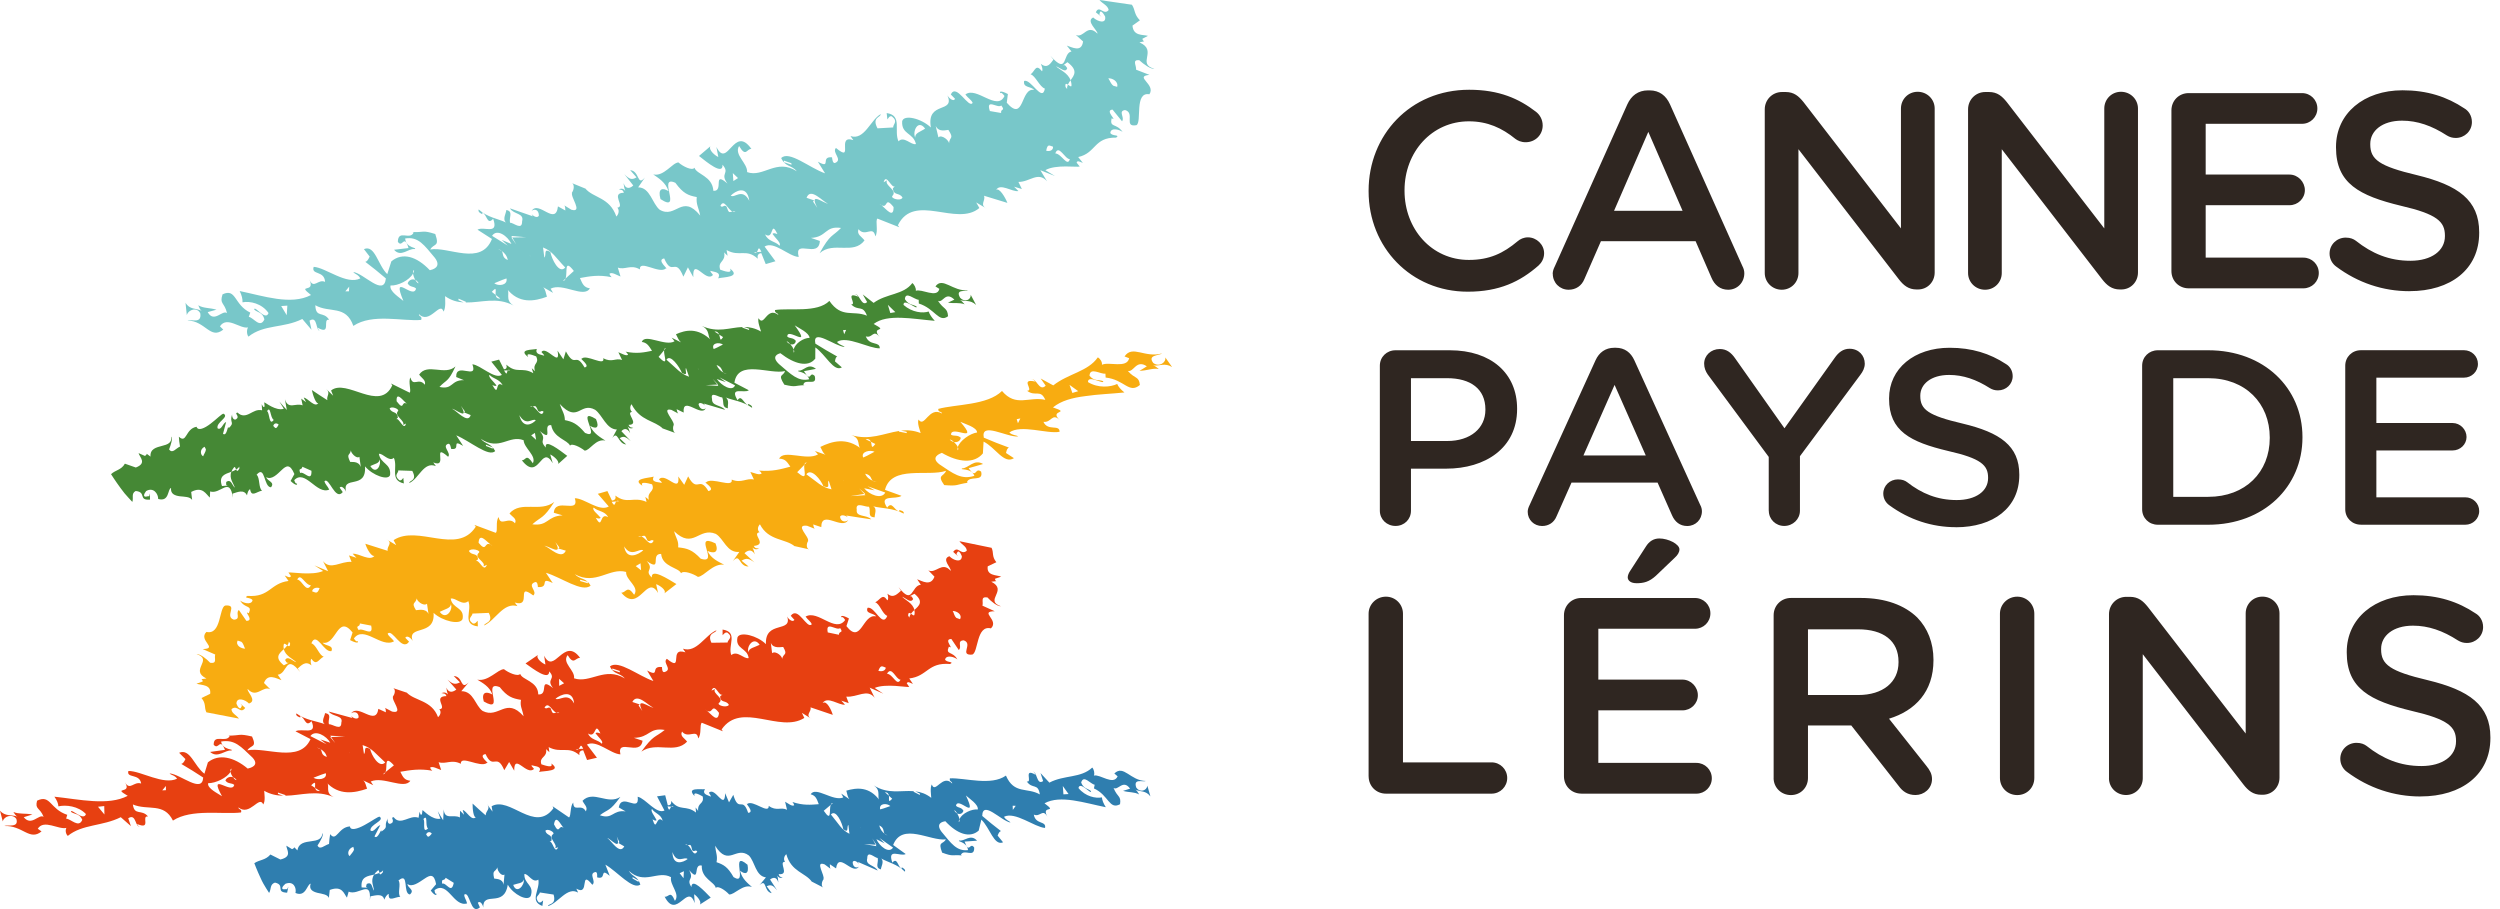 <?xml version="1.0" encoding="UTF-8"?>
<svg xmlns="http://www.w3.org/2000/svg" width="132" height="48" viewBox="0 0 132 48" fill="none">
  <path d="M18.689 21.011L18.681 20.939L18.375 20.773L18.383 20.847L18.689 21.011ZM14.455 22.17C14.196 22.527 14.241 21.778 14.1 21.71C14.297 21.386 14.258 22.065 14.455 22.17ZM21.015 21.704C20.777 21.95 21.413 22.217 21.284 22.437L21.434 22.363C21.335 22.802 21.054 21.998 20.919 22.143L21.011 22.047C20.954 21.682 20.714 21.85 20.572 21.579C20.646 21.411 21.11 21.604 21.015 21.702M14.713 22.418C14.566 22.705 14.539 22.597 14.428 22.49C14.461 22.346 14.598 22.311 14.713 22.418ZM19.635 22.314C19.768 22.584 19.462 22.652 19.345 22.523C19.505 22.886 19.694 22.802 19.877 22.808C19.91 22.835 19.953 22.847 20.006 22.835C19.963 22.814 19.922 22.81 19.877 22.808C19.78 22.734 19.75 22.539 19.698 22.412L19.737 22.291L19.473 22.233L19.635 22.311V22.314ZM22.938 22.574L22.544 22.137L22.287 22.238L22.94 22.576L22.938 22.574ZM28.13 21.464C28.265 21.442 28.273 21.372 28.419 21.698C28.55 21.817 28.569 21.622 28.7 21.739C28.583 22.084 28.343 21.565 28.128 21.462C28.093 21.468 28.05 21.472 27.992 21.462C28.035 21.429 28.083 21.44 28.128 21.462M27.42 21.92C27.806 22.549 28.099 22.049 28.29 22.192C28.107 22.393 27.607 22.677 27.42 21.92ZM18.531 23.75C18.48 23.869 18.816 24.256 18.976 24.119L19.05 24.66C18.927 24.312 18.543 24.414 18.488 24.386C18.264 23.907 18.484 24.092 18.531 23.75ZM10.801 23.587L10.871 23.721C10.867 23.869 10.756 23.988 10.727 24.092C10.58 24.022 10.53 23.723 10.803 23.587M12.467 24.792C12.537 24.751 12.596 24.701 12.633 24.634L12.639 24.742C12.545 24.917 12.5 24.868 12.467 24.792C12.391 24.839 12.305 24.876 12.217 24.911C12.077 25.255 12.344 25.541 12.399 25.752C12.254 25.627 12.204 25.268 11.946 25.446C11.946 25.555 11.903 25.622 12.036 25.637C12.036 25.641 11.72 25.662 11.72 25.662C11.527 25.106 11.899 25.028 12.217 24.911C12.245 24.835 12.286 24.757 12.358 24.673C12.414 24.628 12.434 24.72 12.467 24.792ZM10.69 24.882C10.557 25.272 10.309 25.789 10.928 25.662C11.101 25.257 10.978 25.237 11.33 24.792C11.22 24.667 11.035 24.798 10.943 24.814C11.017 24.907 11.205 24.769 11.127 25.046C10.893 25.155 10.727 25.052 10.688 24.882C10.736 24.742 10.766 24.615 10.74 24.539C10.682 24.66 10.666 24.781 10.688 24.882M10.052 25.405L10.288 25.43L10.364 24.853L10.052 25.405ZM13.193 25.436C13.06 25.713 13.39 25.875 13.476 25.844L13.193 25.436ZM13.095 24.578L12.97 24.457L13.031 25.108L13.095 24.578ZM15.965 24.644L16.445 24.857C16.473 25.503 16.038 24.853 15.852 24.976C15.735 24.662 15.93 24.863 15.965 24.644ZM20.031 24.256C20.168 24.527 19.858 25.108 19.553 24.607C19.77 24.49 20.049 24.474 20.031 24.256ZM28.86 22.006L28.487 22.063L28.874 22.078L28.86 22.006ZM31.709 21.132C32.085 22.326 32.635 21.815 33.033 22.338C32.858 21.95 32.764 21.304 32.214 21.456C32.495 20.953 32.901 22.119 32.69 21.093C32.497 21.222 32.064 20.994 32.007 20.972L32.257 20.865C31.736 20.196 32.021 21.317 31.709 21.132ZM37.874 20.305L37.622 19.997L37.913 20.303H37.872L37.93 20.375L37.257 20.336L37.872 20.305H37.874ZM37.845 20.01L38.325 20.178L37.991 19.926L38.81 20.346C38.672 20.699 38.096 20.365 37.845 20.008M38.444 19.753C38.323 19.747 38.256 19.718 38.211 19.68C38.065 19.602 37.913 19.466 37.833 19.271C38.139 19.378 38.09 19.571 38.211 19.68C38.299 19.727 38.383 19.757 38.444 19.753ZM41.911 18.453C41.872 18.362 41.801 18.256 41.725 18.17C41.663 18.147 41.597 18.106 41.532 18.026C41.567 18.014 41.647 18.079 41.725 18.17C41.885 18.229 42.016 18.135 42.016 17.991C41.856 17.806 41.712 17.891 41.571 17.776C41.536 17.234 42.925 18.494 41.961 17.179C42.16 17.312 42.728 17.569 42.746 17.839C42.418 17.839 41.975 18.139 41.909 18.453C41.94 18.529 41.948 18.592 41.909 18.617C41.895 18.564 41.899 18.508 41.909 18.453M44.572 17.648L44.513 17.431L44.675 17.419L44.574 17.648H44.572ZM47.272 16.481L47.009 16.528L46.878 16.093L47.272 16.479V16.481ZM38.172 18.192C38.026 18.274 37.638 18.469 37.677 18.418C37.546 18.106 37.973 18.057 38.172 18.192ZM35.923 18.389L35.496 18.434C35.667 18.697 35.837 18.492 35.923 18.389ZM37.971 17.663L37.724 17.505C37.87 17.488 37.934 17.569 37.971 17.663L38.178 17.798C37.997 18.083 38.038 17.846 37.971 17.663ZM35.156 18.379L35.064 18.494C35.033 18.773 35.353 19.431 34.774 18.843L35.064 18.494C35.07 18.428 35.094 18.383 35.156 18.379ZM36.385 19.893C35.905 19.721 35.734 19.46 35.189 18.992C35.388 18.662 35.88 19.376 36.007 19.69C36.385 19.893 36.137 19.534 36.221 19.433L36.383 19.893H36.385ZM35.804 18.814C36.18 19.017 36.777 19.232 36.906 19.544C36.604 18.97 36.126 18.797 36.024 18.826C35.983 18.875 35.921 18.857 35.804 18.812M24.339 21.433L24.548 21.725L24.503 21.774L24.852 21.916C24.712 22.408 24.105 21.68 23.873 21.585C24.037 21.585 24.796 22.238 24.339 21.433ZM33.379 19.197C33.74 19.599 34.034 19.437 34.315 19.474C34.173 19.087 33.71 18.715 33.462 18.824C32.969 18.576 33.65 19.431 33.379 19.197ZM32.112 19.126L32.066 19.177L32.438 19.382L32.11 19.123L32.112 19.126ZM25.994 20.33C26.111 20.377 26.171 20.399 26.216 20.35C26.072 20.157 25.754 19.895 25.846 19.794C26.047 20.012 26.37 20.006 26.54 20.344C26.105 20.034 26.39 21.031 25.994 20.33ZM21.483 21.325C21.508 21.341 21.53 21.354 21.563 21.382C21.541 21.372 21.512 21.351 21.483 21.325C21.173 21.117 21.372 21.753 20.942 21.187C20.909 20.633 21.274 21.138 21.483 21.325ZM25.652 23.475L26.006 23.616L26.017 23.69L25.664 23.549L25.65 23.475H25.652ZM28.243 22.857L28.308 23.224L28.046 22.986L28.243 22.857ZM43.51 16.249C43.733 16.455 43.429 16.356 43.393 16.405L43.715 16.381C43.674 16.235 43.571 16.27 43.51 16.247M26.614 19.561L26.811 19.556C26.833 19.521 26.868 19.507 26.936 19.552L26.811 19.556C26.751 19.645 26.79 19.876 26.614 19.561ZM16.826 21.259C16.642 21.583 16.246 21.003 16.036 20.994L16.162 21.235L15.905 21.048L15.979 21.403C15.608 21.255 15.22 21.651 15.043 21.079L15.144 21.647C15.144 21.647 15.043 21.536 14.943 21.423C14.849 21.312 14.752 21.202 14.752 21.202L14.984 21.583C14.57 21.717 14.005 21.247 13.952 21.243L13.971 21.456C13.907 21.559 13.87 21.415 13.817 21.343L13.839 21.663C13.566 21.604 13.384 21.741 13.185 21.838C12.982 21.944 12.76 22.002 12.541 21.782C12.362 21.825 12.59 21.897 12.537 22.069C12.364 22.293 12.229 22.022 12.256 21.875C12.091 22.361 12.432 22.27 12.075 22.609C12.02 22.336 12.007 23.077 11.774 22.906L11.94 22.281C11.757 22.346 11.694 22.738 11.49 22.617C11.388 22.299 12.122 22.028 11.806 21.844C11.718 21.831 11.437 22.133 11.119 22.371C10.803 22.615 10.452 22.773 10.379 22.533C9.777 22.638 9.868 23.45 9.443 23.058C9.443 23.058 9.453 23.185 9.466 23.315C9.484 23.446 9.505 23.577 9.505 23.577C9.277 23.68 9.107 23.973 8.928 23.729C9.02 23.491 9.135 23.146 9.037 23.05C9.09 23.386 8.846 23.471 8.549 23.544C8.259 23.624 7.915 23.694 7.946 24.109L7.747 23.959C7.753 23.994 7.708 24.045 7.65 24.072L7.316 23.924C7.367 24.135 7.779 24.453 7.172 24.685L6.594 24.482C6.407 24.818 6.095 24.814 5.863 25.036C5.863 25.036 6.091 25.399 6.368 25.774C6.501 25.965 6.655 26.146 6.78 26.277C6.905 26.412 6.987 26.501 6.987 26.501C7.063 26.289 6.914 26.053 7.166 25.924C7.753 25.986 7.279 26.429 7.921 26.38L7.911 26.053C7.874 26.16 7.913 26.218 7.794 26.205C7.519 26.289 7.595 26.078 7.716 25.928C8.106 25.701 8.358 26.082 8.352 26.345C8.955 26.517 8.84 25.815 9.031 25.766C8.996 26.082 9.234 26.168 9.492 26.203C9.753 26.232 10.032 26.222 10.145 26.398L10.095 25.975C10.697 25.653 10.877 26.096 11.08 26.273L11.095 25.949C11.652 26.127 12.13 25.12 12.297 26.279L12.282 26.064C12.524 25.994 12.879 25.811 13.041 26.156C13.062 26.025 13.117 25.863 13.205 25.83C13.275 26.273 13.534 25.963 13.839 25.906C13.64 25.776 13.735 25.218 13.548 25.067C14.01 24.523 13.915 25.725 14.309 25.729C14.535 25.446 14.104 25.407 14.059 25.194C14.342 25.356 14.635 25.04 14.871 24.818C15.111 24.591 15.308 24.465 15.544 25.03L15.343 25.395C15.591 25.637 15.72 25.631 15.68 25.526C15.61 25.563 15.573 25.458 15.536 25.352C16.11 24.747 16.724 26.142 17.384 25.85C17.284 25.643 17.173 25.584 17.13 25.407C17.378 25.159 17.698 26.476 18.098 25.982L17.934 25.75C18.059 25.584 18.281 25.92 18.279 25.994C18.02 25.048 19.362 25.906 19.272 24.623C19.676 25.106 20.507 25.397 20.597 25.077C20.658 24.463 20.1 24.506 20.004 23.963C20.217 23.918 20.541 24.412 20.796 24.172C21.023 24.687 20.56 25.348 21.323 25.526L21.296 25.231C21.245 25.28 21.198 25.403 21.077 25.352C20.767 25.079 21.046 24.983 21.03 24.837L21.768 24.863C22.058 25.403 21.596 25.356 21.612 25.503C22.115 25.28 22.375 24.346 23.013 24.611L22.876 24.416C23.697 24.753 22.773 23.339 23.66 24.117C23.848 23.92 23.301 23.557 23.666 23.432C23.773 23.405 23.805 23.627 23.818 23.7C24.38 23.793 23.785 23.136 24.454 23.544L24.09 22.986C24.792 23.272 25.814 24.164 26.146 23.815C25.908 23.376 25.65 23.479 25.379 23.165C26.37 23.838 26.88 22.939 27.648 23.245C27.664 23.661 28.341 24.063 28.134 24.459C27.761 23.905 27.775 24.322 27.551 24.301C28.472 25.485 28.563 23.397 29.186 24.459L29.051 23.996C29.17 24.041 29.553 24.326 29.471 24.5L29.951 24.07C29.566 23.784 28.727 23.12 28.821 23.633C28.413 23.202 28.92 23.261 28.499 22.757C29.276 23.399 28.598 22.385 29.104 22.447C29.229 23.134 29.962 23.218 30.099 23.532C30.179 23.38 30.641 23.606 30.87 23.793C31.149 23.793 31.455 23.14 31.966 23.265C31.714 23.101 31.34 22.894 31.152 22.482C31.463 22.666 31.675 22.609 31.468 22.127C30.339 21.427 31.802 23.27 30.891 22.859C30.464 22.357 30.226 22.266 29.826 22.182C29.816 21.838 29.685 21.719 29.555 21.329C30.524 22.377 30.626 21.195 31.424 21.637C31.812 21.918 32.017 22.672 32.571 22.677L32.329 23.128C32.633 22.701 32.612 23.438 33.062 23.468L32.717 23.138C32.914 23.007 33.033 23.052 33.303 23.288L32.809 22.767C32.899 22.664 33.094 22.535 33.273 22.872C33.232 22.724 33.187 22.611 33.135 22.515C33.209 22.603 33.301 22.65 33.439 22.595C33.318 22.552 33.275 22.603 33.184 22.433C33.818 22.428 32.994 21.782 33.369 21.751C33.244 21.633 33.258 21.444 33.345 21.343C33.808 22.244 34.561 22.19 35.008 22.638L35 22.625L35.663 22.865C35.527 22.816 35.501 22.545 35.587 22.416L35.566 22.426C35.64 22.25 34.867 21.499 35.453 21.643L35.831 21.846C35.771 21.825 35.739 21.678 35.724 21.604L36.098 21.784C36.014 20.855 37.051 22.072 37.263 21.548C37.177 21.651 36.951 21.639 36.883 21.347C36.912 21.222 37.093 21.288 37.23 21.403L37.154 21.308L38.286 21.641C38.053 21.358 37.577 21.458 37.595 21.062C37.493 20.623 37.967 20.992 38.133 20.984C38.243 21.224 38.086 21.505 38.434 21.559C38.403 21.436 38.531 21.12 38.313 20.986C38.73 21.15 39.22 21.183 39.71 21.532C39.733 21.407 39.552 21.345 39.491 21.325L39.507 21.396C39.263 21.312 39.142 20.802 38.945 21.136C38.483 20.373 39.306 20.793 39.538 20.605L38.777 20.207C38.961 18.943 40.662 19.794 41.448 19.591C41.36 19.893 41.038 19.718 41.413 20.311C42.063 20.465 41.924 20.352 42.476 20.338L42.416 20.317C42.484 19.94 43.171 20.434 43.017 19.852C42.716 19.552 42.847 20.262 42.449 19.597L43.083 19.476C42.66 19.136 42.449 19.597 42.164 19.569C42.02 19.653 42.551 19.565 42.728 20.024C42.151 20.166 41.77 19.77 41.128 19.22C40.691 18.803 41.099 18.68 41.202 18.648C41.961 19.238 42.675 19.407 43.046 18.937L43.05 18.344C43.598 18.724 44.02 19.659 44.451 19.398L44.086 19.08C44.111 18.906 44.152 18.838 44.207 18.826C43.83 18.617 43.415 18.375 43.052 18.145C42.874 17.296 44.088 18.291 44.597 18.321C44.517 18.229 44.353 18.243 44.191 18.057C44.695 17.694 45.901 18.418 46.453 18.391C46.447 17.995 45.92 18.289 45.713 17.761C46.082 17.878 46.094 17.357 46.445 17.796C45.928 17.173 46.989 17.575 46.129 17.105C46.849 16.551 48.209 16.846 49.356 16.939C49.186 16.756 49.081 16.592 49.034 16.448C48.733 16.551 48.164 16.504 47.705 16.1C47.692 15.704 48.464 16.401 48.396 16.186C48.191 16.057 47.99 16.124 47.779 15.796C47.803 15.347 48.283 15.823 48.507 15.829L48.513 16.026C49.373 16.295 49.563 17.068 50.058 16.697C50.021 16.229 49.844 16.37 49.522 15.88C49.791 16.028 49.904 15.347 50.392 15.821L50.052 15.979C50.398 16.036 50.642 15.956 50.932 16.069C50.843 15.968 50.759 15.866 50.675 15.841C50.983 15.936 51.219 15.81 51.539 16.102L51.25 15.558C51.282 15.831 50.944 15.989 50.692 15.716C50.425 15.246 50.981 15.415 51.116 15.324C50.31 15.408 49.766 14.59 49.391 15.123L49.598 15.252C49.481 15.769 48.673 15.234 48.355 15.353C48.378 15.218 48.273 15.019 48.172 14.943C47.711 15.577 46.8 15.49 46.127 15.993L45.553 15.546L45.785 15.948C45.487 16.245 45.35 15.415 45.112 15.534C45.21 15.503 45.233 15.572 45.315 15.667C44.564 15.357 45.282 16.114 44.939 16.069C45.327 16.457 45.544 16.069 45.776 16.668C45.026 16.36 44.445 16.83 43.791 15.888C43.151 16.532 41.702 16.247 40.916 16.37C40.916 16.567 41.058 16.485 41.099 16.631C40.48 16.155 40.35 17.3 40.051 16.801C39.989 16.978 40.143 17.361 40.184 17.507C39.856 17.32 39.562 17.265 39.286 17.263L39.54 17.353L39.56 17.427L39.199 17.3L39.191 17.267C38.516 17.292 37.895 17.597 37.051 17.205C37.548 17.45 37.314 17.831 37.573 17.989C36.848 17.265 36.184 17.427 35.691 17.648C35.786 17.817 35.819 17.96 35.956 18.077L35.464 17.829L35.615 18.02C35.138 18.315 34.048 17.583 33.886 18.055C34.165 18.092 34.258 18.26 34.426 18.522C34.013 18.605 33.63 18.691 33.033 18.568C33.084 18.611 33.131 18.662 33.164 18.724C33.08 18.826 32.825 18.664 32.649 18.598L32.846 19.007C32.508 18.881 32.306 19.165 31.851 18.912C31.972 19.384 30.944 18.67 30.715 18.941C30.538 18.873 31.23 19.339 30.864 19.402C30.36 18.537 30.392 19.493 29.878 18.551L29.746 18.972L29.436 18.514C29.627 19.466 28.835 18.213 28.589 18.588C28.661 18.684 28.721 18.709 28.735 18.781C28.558 18.713 28.238 18.721 28.341 18.424C28.136 18.479 27.319 18.424 27.888 18.853C27.728 18.586 28.136 18.75 28.31 18.818C28.499 19.23 28.105 19.142 28.249 19.604C28.216 19.561 28.14 19.501 28.076 19.442L28.159 19.704C27.541 19.347 27.303 19.764 26.731 19.251C26.776 19.38 26.755 19.495 26.608 19.497L26.351 18.988L25.941 19.095L26.499 19.794C26.111 20.047 25.377 19.275 24.942 19.234C25.256 20.11 24.056 19.078 24.088 19.907L24.495 20.073C23.789 20.057 23.933 20.594 23.204 20.43C23.569 20.034 23.655 20.205 24.049 19.347C23.489 19.864 22.566 19.138 22.131 19.78C22.271 19.973 22.498 20.069 22.433 20.315C22.099 19.903 21.809 20.465 21.67 19.928C21.543 20.147 21.727 20.635 21.631 20.734L20.644 20.248L20.712 20.346C20.051 21.794 18.295 19.959 17.481 20.617L17.591 20.894L17.202 20.518C17.489 20.763 17.224 20.886 17.284 21.13C17.284 21.13 17.075 20.997 16.867 20.861C16.666 20.726 16.465 20.592 16.465 20.592C16.514 20.843 16.697 21.401 16.832 21.271" fill="#458835"></path>
  <path d="M27.06 43.089L27.068 43.017L26.803 42.82L26.795 42.894L27.06 43.091V43.089ZM22.6 43.741C22.263 44.061 22.477 43.333 22.352 43.249C22.62 42.953 22.427 43.616 22.6 43.741ZM29.207 44.039C28.916 44.254 29.485 44.589 29.306 44.789L29.472 44.736C29.275 45.157 29.179 44.332 29.011 44.461L29.123 44.377C29.15 44.012 28.873 44.15 28.795 43.868C28.906 43.712 29.322 43.955 29.207 44.041M22.799 44.014C22.587 44.279 22.583 44.17 22.499 44.053C22.565 43.916 22.709 43.897 22.799 44.014ZM27.7 44.48C27.769 44.763 27.451 44.792 27.365 44.652C27.441 45.028 27.648 44.966 27.827 44.995C27.854 45.023 27.892 45.042 27.948 45.036C27.911 45.011 27.87 45.001 27.827 44.995C27.749 44.911 27.761 44.716 27.741 44.586L27.806 44.472L27.558 44.385L27.702 44.482L27.7 44.48ZM30.914 45.116L30.623 44.64L30.346 44.708L30.914 45.116ZM36.314 44.621C36.453 44.615 36.478 44.547 36.548 44.886C36.65 45.019 36.714 44.828 36.816 44.96C36.623 45.286 36.502 44.746 36.314 44.621C36.277 44.621 36.236 44.621 36.178 44.607C36.23 44.58 36.273 44.595 36.314 44.621ZM35.505 44.989C35.743 45.653 36.15 45.194 36.306 45.358C36.08 45.534 35.518 45.754 35.505 44.989ZM26.278 45.764C26.2 45.875 26.444 46.295 26.637 46.178L26.586 46.718C26.543 46.361 26.141 46.418 26.091 46.383C25.979 45.887 26.155 46.094 26.278 45.764ZM18.655 44.714L18.692 44.853C18.655 44.997 18.517 45.103 18.464 45.202C18.333 45.118 18.353 44.816 18.653 44.714M20.029 46.09C20.107 46.057 20.179 46.016 20.23 45.953L20.212 46.061C20.078 46.221 20.046 46.168 20.031 46.09C19.945 46.127 19.853 46.154 19.756 46.178C19.539 46.5 19.74 46.812 19.746 47.026C19.631 46.886 19.664 46.527 19.365 46.673C19.342 46.779 19.28 46.841 19.412 46.87C19.412 46.874 19.094 46.857 19.094 46.857C19.03 46.289 19.414 46.256 19.756 46.178C19.802 46.107 19.859 46.035 19.951 45.961C20.017 45.924 20.017 46.016 20.031 46.09M18.249 45.975C18.027 46.343 17.664 46.822 18.308 46.769C18.573 46.392 18.454 46.357 18.905 45.961C18.825 45.825 18.612 45.932 18.517 45.938C18.571 46.039 18.786 45.924 18.649 46.187C18.392 46.267 18.251 46.145 18.251 45.975C18.329 45.844 18.39 45.723 18.378 45.645C18.294 45.758 18.249 45.875 18.251 45.975M17.498 46.414L17.728 46.466L17.933 45.908L17.498 46.414ZM20.604 46.806C20.409 47.062 20.698 47.26 20.79 47.239L20.604 46.806ZM20.7 45.951L20.604 45.817L20.515 46.464L20.7 45.951ZM23.531 46.347L23.958 46.613C23.839 47.251 23.556 46.562 23.345 46.66C23.301 46.338 23.447 46.558 23.533 46.347M27.651 46.433C27.724 46.714 27.285 47.251 27.097 46.722C27.339 46.632 27.62 46.648 27.651 46.433ZM36.913 45.239L36.529 45.253L36.911 45.313V45.241L36.913 45.239ZM39.937 44.705C40.037 45.922 40.698 45.483 40.973 46.043C40.889 45.643 40.942 44.997 40.363 45.083C40.757 44.621 40.893 45.813 40.917 44.781C40.696 44.886 40.32 44.613 40.269 44.584L40.542 44.508C40.179 43.792 40.205 44.925 39.939 44.708M46.235 44.603L46.056 44.27L46.276 44.605H46.235L46.276 44.679L45.619 44.564L46.235 44.603ZM46.274 44.309L46.711 44.531L46.436 44.246L47.152 44.753C46.936 45.085 46.44 44.687 46.274 44.309ZM46.926 44.125C46.807 44.104 46.747 44.069 46.711 44.024C46.585 43.932 46.464 43.782 46.429 43.581C46.709 43.723 46.616 43.905 46.711 44.024C46.786 44.08 46.864 44.121 46.926 44.125ZM50.657 43.247C50.641 43.153 50.594 43.04 50.538 42.947C50.483 42.919 50.428 42.869 50.381 42.785C50.419 42.777 50.483 42.851 50.538 42.947C50.684 43.025 50.836 42.947 50.869 42.806C50.752 42.605 50.592 42.672 50.477 42.543C50.565 42.008 51.654 43.405 51 42.002C51.168 42.156 51.671 42.473 51.628 42.74C51.304 42.703 50.795 42.947 50.66 43.247C50.672 43.325 50.668 43.388 50.621 43.407C50.618 43.352 50.635 43.298 50.66 43.247M53.478 42.763L53.468 42.541L53.63 42.547L53.478 42.763ZM56.42 41.926L56.149 41.942L56.116 41.501L56.42 41.926ZM47.01 42.56C46.848 42.623 46.417 42.771 46.468 42.724C46.411 42.402 46.844 42.402 47.01 42.56ZM44.739 42.496L44.306 42.492C44.415 42.771 44.63 42.588 44.739 42.496ZM46.934 42.016L46.725 41.831C46.873 41.831 46.918 41.919 46.934 42.016L47.108 42.174C46.864 42.434 46.961 42.205 46.934 42.016ZM43.98 42.398L43.861 42.498C43.767 42.769 43.933 43.452 43.494 42.808L43.861 42.498C43.882 42.434 43.919 42.393 43.98 42.398ZM44.852 44.026C44.415 43.803 44.306 43.526 43.871 43.005C44.142 42.703 44.47 43.46 44.524 43.782C44.85 44.024 44.686 43.645 44.794 43.555L44.85 44.024L44.852 44.026ZM44.524 42.898C44.85 43.14 45.391 43.419 45.449 43.743C45.281 43.144 44.846 42.919 44.737 42.937C44.684 42.982 44.628 42.956 44.522 42.898M32.562 44.156L32.703 44.465L32.648 44.508L32.962 44.689C32.711 45.157 32.274 44.371 32.067 44.25C32.229 44.269 32.832 44.997 32.564 44.156M42.033 42.997C42.3 43.434 42.626 43.308 42.897 43.378C42.846 42.982 42.47 42.562 42.199 42.642C41.769 42.34 42.249 43.259 42.035 42.999M40.792 42.781L40.737 42.826L41.059 43.07L40.792 42.779V42.781ZM34.455 43.261C34.562 43.321 34.613 43.352 34.669 43.306C34.57 43.099 34.316 42.806 34.428 42.718C34.578 42.953 34.9 42.984 34.991 43.337C34.632 42.982 34.685 43.996 34.453 43.259M29.757 43.721C29.778 43.741 29.798 43.754 29.825 43.786C29.805 43.774 29.782 43.752 29.757 43.721C29.497 43.483 29.55 44.129 29.251 43.524C29.343 42.976 29.591 43.514 29.757 43.721ZM33.399 46.31L33.719 46.49L33.712 46.564L33.397 46.383L33.401 46.31H33.399ZM36.109 46.002L36.09 46.369L35.885 46.105L36.109 46V46.002ZM52.746 41.265C52.922 41.493 52.643 41.359 52.594 41.405L52.918 41.417C52.91 41.269 52.801 41.292 52.746 41.263M35.245 42.576L35.442 42.594C35.473 42.564 35.51 42.553 35.567 42.605L35.442 42.594C35.364 42.675 35.347 42.906 35.245 42.576ZM25.156 43.12C24.899 43.417 24.639 42.802 24.432 42.769L24.502 43.019L24.29 42.806L24.282 43.163C23.948 42.974 23.472 43.321 23.429 42.738L23.398 43.308C23.398 43.308 23.324 43.187 23.25 43.066C23.18 42.945 23.113 42.826 23.113 42.826L23.254 43.228C22.813 43.312 22.362 42.785 22.308 42.775L22.28 42.988C22.194 43.083 22.189 42.937 22.153 42.859L22.101 43.177C21.845 43.087 21.631 43.202 21.414 43.273C21.188 43.356 20.954 43.386 20.788 43.146C20.602 43.169 20.811 43.265 20.721 43.429C20.499 43.63 20.425 43.347 20.487 43.206C20.214 43.665 20.571 43.614 20.14 43.907C20.146 43.633 19.968 44.359 19.773 44.164L20.081 43.567C19.886 43.612 19.734 43.987 19.559 43.846C19.531 43.522 20.321 43.341 20.05 43.122C19.966 43.101 19.619 43.364 19.25 43.561C18.881 43.764 18.497 43.879 18.478 43.635C17.859 43.667 17.762 44.478 17.432 44.043C17.432 44.043 17.414 44.17 17.395 44.297C17.385 44.428 17.373 44.56 17.373 44.56C17.122 44.634 16.889 44.902 16.765 44.642C16.911 44.42 17.104 44.092 17.026 43.987C17.001 44.326 16.741 44.377 16.429 44.418C16.125 44.463 15.768 44.492 15.703 44.902L15.539 44.734C15.537 44.769 15.479 44.814 15.418 44.835L15.12 44.652C15.124 44.865 15.459 45.227 14.804 45.382L14.277 45.118C14.014 45.428 13.707 45.386 13.428 45.577C13.428 45.577 13.571 45.961 13.76 46.361C13.848 46.564 13.961 46.759 14.053 46.903C14.146 47.048 14.209 47.147 14.209 47.147C14.332 46.948 14.236 46.699 14.517 46.601C15.085 46.728 14.515 47.11 15.161 47.134L15.227 46.812C15.165 46.913 15.192 46.974 15.077 46.948C14.784 46.999 14.909 46.8 15.065 46.667C15.504 46.488 15.666 46.89 15.6 47.149C16.158 47.387 16.205 46.685 16.404 46.658C16.298 46.964 16.515 47.079 16.763 47.142C17.016 47.2 17.293 47.223 17.364 47.409L17.412 46.989C18.08 46.74 18.158 47.196 18.32 47.395L18.409 47.079C18.922 47.317 19.625 46.383 19.525 47.541L19.559 47.325C19.816 47.284 20.21 47.147 20.29 47.502C20.341 47.374 20.431 47.223 20.526 47.2C20.493 47.643 20.821 47.368 21.137 47.348C20.969 47.198 21.19 46.66 21.039 46.49C21.619 46.01 21.252 47.179 21.642 47.229C21.929 46.976 21.512 46.888 21.517 46.675C21.759 46.866 22.122 46.589 22.407 46.4C22.698 46.203 22.922 46.105 23.026 46.685L22.743 47.02C22.936 47.286 23.063 47.294 23.047 47.186C22.969 47.214 22.957 47.108 22.944 46.999C23.65 46.472 23.941 47.912 24.663 47.7C24.612 47.485 24.514 47.413 24.512 47.235C24.815 47.02 24.832 48.351 25.338 47.91L25.23 47.664C25.392 47.516 25.533 47.871 25.515 47.943C25.474 46.985 26.608 47.982 26.811 46.712C27.103 47.233 27.86 47.612 28.022 47.309C28.223 46.714 27.661 46.691 27.687 46.148C27.909 46.129 28.116 46.652 28.424 46.443C28.533 46.974 27.923 47.571 28.637 47.834L28.678 47.541C28.617 47.584 28.541 47.699 28.434 47.635C28.19 47.331 28.488 47.27 28.504 47.122L29.23 47.233C29.394 47.797 28.947 47.696 28.931 47.844C29.48 47.682 29.95 46.796 30.523 47.128L30.43 46.921C31.167 47.346 30.574 45.852 31.275 46.716C31.507 46.544 31.048 46.123 31.437 46.043C31.55 46.031 31.532 46.25 31.528 46.324C32.063 46.478 31.624 45.766 32.194 46.244L31.963 45.653C32.592 46.014 33.403 47.007 33.811 46.706C33.676 46.248 33.397 46.318 33.2 45.977C34.026 46.753 34.738 45.928 35.43 46.316C35.35 46.726 35.93 47.2 35.635 47.565C35.393 46.976 35.311 47.389 35.093 47.344C35.737 48.611 36.301 46.57 36.679 47.686L36.65 47.216C36.757 47.276 37.073 47.598 36.952 47.76L37.526 47.393C37.208 47.069 36.529 46.32 36.505 46.835C36.199 46.365 36.687 46.482 36.383 45.938C37.007 46.658 36.566 45.586 37.054 45.702C37.022 46.392 37.729 46.558 37.793 46.882C37.908 46.742 38.314 47.017 38.498 47.227C38.776 47.26 39.227 46.652 39.705 46.835C39.491 46.644 39.169 46.398 39.075 45.971C39.342 46.189 39.563 46.158 39.469 45.659C38.509 44.841 39.541 46.821 38.732 46.312C38.423 45.77 38.209 45.653 37.832 45.524C37.9 45.183 37.797 45.052 37.758 44.654C38.478 45.797 38.849 44.646 39.541 45.171C39.861 45.491 39.892 46.258 40.441 46.326L40.099 46.74C40.497 46.355 40.308 47.077 40.747 47.159L40.482 46.794C40.708 46.687 40.817 46.745 41.03 47.007L40.659 46.439C40.772 46.349 40.995 46.244 41.096 46.595C41.09 46.445 41.069 46.328 41.042 46.228C41.096 46.324 41.176 46.379 41.325 46.34C41.215 46.283 41.161 46.33 41.11 46.154C41.74 46.221 41.069 45.493 41.449 45.505C41.352 45.374 41.407 45.192 41.518 45.101C41.773 46.039 42.532 46.072 42.872 46.564L42.866 46.55L43.469 46.861C43.346 46.798 43.381 46.529 43.496 46.412L43.473 46.42C43.588 46.254 42.991 45.43 43.539 45.639L43.867 45.883C43.814 45.856 43.814 45.706 43.816 45.633L44.144 45.852C44.273 44.931 45.022 46.246 45.352 45.756C45.244 45.848 45.022 45.809 45.022 45.514C45.078 45.395 45.242 45.479 45.352 45.608L45.297 45.508L46.343 45.965C46.175 45.661 45.683 45.702 45.791 45.319C45.789 44.876 46.177 45.292 46.343 45.304C46.399 45.553 46.179 45.811 46.511 45.904C46.511 45.778 46.706 45.483 46.522 45.327C46.897 45.536 47.377 45.627 47.781 46.025C47.833 45.906 47.666 45.821 47.611 45.795V45.869C47.389 45.758 47.385 45.241 47.115 45.547C46.832 44.742 47.55 45.251 47.822 45.093L47.158 44.615C47.63 43.395 49.119 44.426 49.944 44.318C49.788 44.605 49.509 44.396 49.745 45.019C50.354 45.245 50.241 45.118 50.791 45.167L50.736 45.14C50.889 44.777 51.458 45.341 51.437 44.751C51.207 44.422 51.176 45.134 50.932 44.435L51.589 44.389C51.246 44.006 50.932 44.435 50.657 44.375C50.495 44.441 51.043 44.416 51.113 44.886C50.51 44.958 50.221 44.527 49.71 43.914C49.371 43.454 49.804 43.378 49.913 43.36C50.532 44.028 51.199 44.275 51.675 43.856L51.815 43.276C52.272 43.711 52.477 44.679 52.963 44.474L52.674 44.119C52.738 43.95 52.795 43.889 52.853 43.883C52.526 43.633 52.169 43.347 51.862 43.081C51.878 42.227 52.855 43.341 53.353 43.431C53.294 43.333 53.13 43.327 53.011 43.126C53.595 42.828 54.623 43.676 55.177 43.715C55.261 43.325 54.672 43.553 54.586 43.011C54.925 43.167 55.056 42.658 55.304 43.13C54.935 42.457 55.893 42.976 55.15 42.414C55.991 41.952 57.269 42.4 58.387 42.621C58.26 42.422 58.195 42.25 58.18 42.102C57.858 42.168 57.304 42.057 56.943 41.608C57.021 41.216 57.626 41.991 57.608 41.772C57.434 41.62 57.22 41.663 57.085 41.319C57.212 40.88 57.579 41.403 57.799 41.433L57.76 41.628C58.55 41.991 58.562 42.773 59.138 42.463C59.208 42 59.001 42.118 58.794 41.599C59.025 41.776 59.292 41.117 59.669 41.641L59.296 41.758C59.629 41.854 59.887 41.803 60.148 41.948C60.084 41.84 60.022 41.729 59.947 41.694C60.232 41.821 60.494 41.727 60.742 42.051L60.58 41.483C60.55 41.753 60.18 41.87 59.99 41.573C59.834 41.081 60.344 41.308 60.5 41.236C59.684 41.226 59.331 40.358 58.837 40.84L59.011 40.992C58.779 41.487 58.098 40.869 57.758 40.949C57.811 40.818 57.754 40.611 57.671 40.527C57.068 41.097 56.188 40.908 55.407 41.323L54.939 40.818L55.078 41.24C54.715 41.499 54.769 40.666 54.506 40.754C54.611 40.734 54.617 40.808 54.676 40.908C54.003 40.518 54.541 41.345 54.213 41.261C54.51 41.688 54.812 41.329 54.904 41.946C54.231 41.559 53.548 41.952 53.113 40.951C52.331 41.511 50.961 41.064 50.155 41.095C50.11 41.29 50.268 41.224 50.276 41.372C49.769 40.834 49.38 41.944 49.199 41.419C49.098 41.585 49.164 41.981 49.17 42.127C48.887 41.905 48.61 41.817 48.335 41.784L48.567 41.901L48.571 41.975L48.243 41.809V41.774C47.568 41.721 46.881 41.95 46.134 41.468C46.569 41.764 46.251 42.114 46.472 42.299C45.919 41.505 45.223 41.587 44.686 41.747C44.741 41.924 44.741 42.069 44.85 42.201L44.419 41.901L44.526 42.104C43.986 42.338 43.071 41.495 42.803 41.938C43.071 42.006 43.125 42.182 43.231 42.461C42.804 42.494 42.404 42.535 41.84 42.346C41.881 42.393 41.916 42.451 41.935 42.514C41.828 42.605 41.613 42.416 41.453 42.332L41.555 42.757C41.249 42.594 40.985 42.849 40.591 42.549C40.603 43.027 39.748 42.209 39.459 42.447C39.299 42.361 39.879 42.896 39.502 42.917C39.2 42.008 39.014 42.951 38.718 41.967L38.492 42.365L38.289 41.881C38.263 42.837 37.762 41.515 37.432 41.856C37.481 41.961 37.534 41.989 37.532 42.063C37.372 41.975 37.054 41.948 37.222 41.667C37.007 41.7 36.209 41.55 36.675 42.036C36.578 41.755 36.944 41.965 37.102 42.051C37.194 42.477 36.825 42.346 36.861 42.816C36.839 42.771 36.777 42.703 36.728 42.636L36.749 42.902C36.219 42.48 35.887 42.861 35.438 42.291C35.454 42.424 35.407 42.533 35.259 42.519L35.122 41.989L34.691 42.047L35.085 42.798C34.642 43.001 34.092 42.16 33.669 42.067C33.78 42.964 32.826 41.813 32.67 42.631L33.033 42.843C32.338 42.744 32.356 43.29 31.673 43.044C32.127 42.697 32.172 42.876 32.757 42.075C32.084 42.521 31.333 41.7 30.756 42.281C30.849 42.488 31.054 42.607 30.933 42.841C30.695 42.395 30.28 42.917 30.266 42.373C30.09 42.574 30.161 43.075 30.044 43.161L29.177 42.57L29.222 42.675C28.237 44.022 26.916 42.016 25.958 42.57L26.005 42.855L25.704 42.441C25.933 42.714 25.642 42.804 25.644 43.052C25.644 43.052 25.468 42.896 25.291 42.74C25.123 42.584 24.953 42.428 24.953 42.428C24.945 42.679 24.998 43.249 25.162 43.138" fill="#2F7EAF"></path>
  <path d="M50.049 10.801L50.059 10.883L50.467 11.012L50.457 10.928L50.049 10.801ZM55.719 8.099C55.903 7.594 56.227 8.409 56.488 8.403C56.361 8.846 56.051 8.116 55.719 8.099ZM47.119 10.343C47.412 10.034 46.672 9.792 46.836 9.523L46.656 9.623C46.793 9.104 47.084 10.009 47.259 9.822L47.142 9.945C47.189 10.364 47.49 10.138 47.653 10.436C47.544 10.645 47.002 10.469 47.119 10.345M55.239 7.958C55.313 7.58 55.395 7.683 55.598 7.744C55.624 7.912 55.444 8.019 55.239 7.958ZM48.846 9.447C48.682 9.152 49.058 9.033 49.203 9.16C49 8.77 48.77 8.895 48.549 8.912C48.508 8.887 48.457 8.879 48.393 8.897C48.444 8.914 48.496 8.914 48.549 8.912C48.666 8.983 48.705 9.203 48.768 9.342L48.721 9.488L49.05 9.515L48.846 9.447ZM44.895 9.525L45.332 9.997L45.642 9.857L44.893 9.525H44.895ZM38.669 11.168C38.505 11.199 38.487 11.281 38.361 10.908C38.224 10.774 38.173 11.002 38.037 10.871C38.224 10.469 38.429 11.059 38.669 11.168C38.712 11.16 38.761 11.154 38.829 11.16C38.774 11.199 38.72 11.191 38.669 11.168ZM39.564 10.602C39.192 9.894 38.786 10.487 38.583 10.329C38.823 10.089 39.441 9.736 39.564 10.602ZM50.108 7.594C50.153 7.449 49.716 7.069 49.548 7.256L49.404 6.649C49.583 7.026 50.01 6.84 50.077 6.862C50.401 7.365 50.122 7.194 50.108 7.594ZM58.987 4.585L58.784 4.528C58.632 4.407 58.601 4.24 58.517 4.138C58.706 4.111 59.065 4.29 58.987 4.585ZM56.386 4.468C56.353 4.542 56.332 4.618 56.346 4.702L56.262 4.597C56.225 4.384 56.301 4.411 56.386 4.468C56.42 4.388 56.472 4.31 56.525 4.236C56.383 3.84 55.944 3.684 55.756 3.5C55.957 3.559 56.271 3.888 56.349 3.596C56.267 3.494 56.252 3.41 56.133 3.455L56.359 3.284C56.933 3.711 56.724 3.97 56.525 4.238C56.558 4.324 56.58 4.419 56.574 4.534C56.556 4.603 56.465 4.523 56.386 4.47M57.778 3.455C57.512 3.044 57.237 2.464 56.935 2.899C57.147 3.354 57.268 3.309 57.37 3.892C57.575 3.951 57.598 3.719 57.653 3.658C57.516 3.619 57.493 3.846 57.313 3.559C57.393 3.334 57.596 3.334 57.778 3.455C57.873 3.6 57.967 3.727 58.062 3.773C57.99 3.637 57.887 3.524 57.778 3.455ZM57.729 2.653L57.557 2.761L58.039 3.293L57.729 2.653ZM55.286 4.152C55.228 3.82 54.837 3.783 54.781 3.846L55.286 4.152ZM55.938 4.979L56.143 5.038L55.649 4.421L55.938 4.979ZM52.859 5.966L52.264 5.863C52.03 5.153 52.699 5.756 52.865 5.568C53.105 5.879 52.822 5.713 52.859 5.966ZM48.327 7.266C48.161 6.973 48.459 6.263 48.846 6.79C48.611 6.956 48.295 7.018 48.327 7.266ZM37.89 10.569L38.335 10.489H37.883L37.89 10.569ZM34.412 11.658C34.197 10.288 33.465 10.879 33.103 10.28C33.233 10.725 33.212 11.47 33.885 11.291C33.458 11.872 33.216 10.532 33.26 11.712C33.51 11.56 33.971 11.82 34.035 11.845L33.721 11.972C34.201 12.738 34.086 11.449 34.414 11.661M27.05 12.543L27.257 12.906L27 12.543H27.048L27 12.459L27.768 12.526L27.048 12.54L27.05 12.543ZM27.003 12.881L26.492 12.668L26.812 12.969L25.981 12.452C26.237 12.054 26.81 12.463 27.003 12.881ZM26.235 13.152C26.375 13.164 26.445 13.201 26.486 13.248C26.631 13.343 26.773 13.505 26.81 13.73C26.483 13.595 26.594 13.376 26.486 13.248C26.395 13.191 26.307 13.152 26.235 13.152ZM21.808 14.442C21.823 14.549 21.868 14.676 21.927 14.779C21.991 14.809 22.052 14.861 22.104 14.955C22.058 14.965 21.989 14.887 21.927 14.779C21.761 14.699 21.576 14.799 21.525 14.961C21.646 15.185 21.843 15.099 21.968 15.238C21.819 15.862 20.641 14.313 21.299 15.889C21.113 15.72 20.543 15.384 20.62 15.074C21.002 15.099 21.626 14.797 21.806 14.442C21.798 14.354 21.806 14.28 21.864 14.256C21.864 14.319 21.839 14.381 21.806 14.442M18.438 15.13L18.425 15.382H18.235L18.44 15.13H18.438ZM14.85 16.159L15.172 16.137L15.139 16.643L14.848 16.159H14.85ZM26.098 14.955C26.293 14.867 26.81 14.658 26.746 14.715C26.808 15.08 26.291 15.119 26.098 14.955ZM28.814 14.807L29.331 14.762C29.2 14.454 28.945 14.691 28.814 14.807ZM26.172 15.573L26.416 15.763C26.237 15.778 26.186 15.681 26.172 15.573L25.966 15.409C26.266 15.086 26.145 15.359 26.172 15.573ZM29.723 14.832L29.864 14.703C29.975 14.381 29.764 13.618 30.299 14.307L29.864 14.703C29.842 14.779 29.799 14.83 29.723 14.832ZM28.672 13.066C29.187 13.273 29.319 13.579 29.844 14.124C29.524 14.5 29.126 13.671 29.06 13.308C28.672 13.066 28.869 13.484 28.742 13.599L28.672 13.066ZM29.068 14.319C28.679 14.081 28.034 13.812 27.969 13.449C28.166 14.118 28.685 14.334 28.814 14.299C28.875 14.241 28.943 14.266 29.07 14.319M43.148 10.963L42.928 10.643L42.985 10.581L42.587 10.444C42.795 9.861 43.445 10.657 43.716 10.748C43.521 10.762 42.684 10.066 43.15 10.963M32.037 13.905C31.702 13.439 31.319 13.622 30.995 13.576C31.067 14.024 31.528 14.457 31.85 14.334C32.377 14.623 31.77 13.634 32.035 13.905M33.528 13.981L33.594 13.921L33.196 13.687L33.528 13.981ZM41.047 12.36C40.911 12.313 40.846 12.29 40.786 12.35C40.932 12.565 41.279 12.85 41.156 12.971C40.942 12.733 40.554 12.76 40.398 12.376C40.877 12.709 40.665 11.568 41.047 12.358M46.541 10.832C46.512 10.815 46.485 10.803 46.448 10.772C46.475 10.78 46.506 10.803 46.541 10.832C46.9 11.039 46.697 10.323 47.181 10.932C47.189 11.572 46.779 11.027 46.541 10.832ZM41.794 8.7L41.395 8.563L41.389 8.479L41.783 8.618L41.794 8.702V8.7ZM38.722 9.56L38.692 9.139L38.967 9.402L38.722 9.56ZM19.135 16.82C18.953 16.566 19.268 16.707 19.334 16.652H18.947C18.938 16.82 19.07 16.791 19.135 16.82ZM40.2 13.293L39.962 13.31C39.929 13.351 39.886 13.369 39.81 13.322L39.962 13.31C40.046 13.203 40.033 12.938 40.2 13.293ZM52.584 10.048C52.789 9.632 53.452 10.155 53.772 10.087L53.542 9.857L53.955 9.98L53.772 9.605C54.365 9.619 54.806 9.028 55.282 9.57L54.931 8.987L55.7 9.293L55.194 8.985C55.735 8.667 56.884 8.844 57.009 8.793L56.845 8.587C56.886 8.44 57.038 8.563 57.175 8.6L56.929 8.292C57.881 8.083 57.746 7.248 58.933 7.266C59.167 7.096 58.726 7.209 58.626 7.022C58.64 6.708 59.122 6.844 59.274 6.967C58.927 6.472 58.585 6.772 58.691 6.247C59.05 6.427 58.289 5.816 58.743 5.787L59.243 6.403C59.405 6.21 59.017 5.865 59.403 5.81C59.955 5.962 59.305 6.735 60.002 6.61C60.306 6.454 59.877 4.833 60.689 4.977C61.044 4.446 59.859 4.039 60.691 3.953L59.986 3.68C60.008 3.451 59.756 3.145 60.15 3.176C60.388 3.397 60.761 3.66 60.952 3.633C59.992 3.368 61.155 2.669 60.162 2.238L60.415 2.181C60.371 2.164 60.328 2.105 60.318 2.047L60.611 1.893C60.339 1.816 59.84 1.916 59.795 1.352L60.187 1.073C59.867 0.749 59.953 0.537 59.766 0.25L58.051 0C58.221 0.203 58.49 0.281 58.538 0.529C58.283 0.847 58.035 0.23 57.861 0.65L58.162 0.892C58.076 0.79 58.01 0.771 58.064 0.708C58.08 0.478 58.25 0.681 58.349 0.868C58.429 1.282 57.957 1.149 57.719 0.923C57.309 1.12 57.981 1.627 57.945 1.775C57.391 1.225 57.224 2.041 56.802 1.842L57.186 2.189C57.108 2.796 56.597 2.488 56.328 2.408L56.574 2.718C56.078 2.808 56.414 4.013 55.458 2.942L55.62 3.149C55.481 3.317 55.317 3.664 54.954 3.368C55.019 3.51 55.075 3.695 55.017 3.762C54.683 3.336 54.658 3.75 54.416 3.926C54.664 3.984 54.898 4.599 55.169 4.677C55.034 5.432 54.439 4.148 54.074 4.273C54.002 4.649 54.437 4.544 54.601 4.749C53.873 4.606 54.098 6.503 53.157 5.424L53.216 4.965C52.863 4.778 52.742 4.819 52.824 4.923C52.877 4.862 52.958 4.967 53.038 5.069C52.648 5.906 51.544 4.532 50.972 4.991C51.13 5.2 51.263 5.241 51.357 5.43C51.148 5.767 50.498 4.363 50.202 4.987L50.426 5.217C50.328 5.426 50.024 5.088 50.012 5.006C50.473 6.031 48.9 5.287 49.15 6.731C48.637 6.245 47.718 6.029 47.634 6.403C47.591 7.11 48.223 6.998 48.362 7.605C48.112 7.683 47.726 7.155 47.441 7.463C47.183 6.895 47.661 6.091 46.816 5.97L46.854 6.306C46.91 6.245 46.957 6.099 47.09 6.144C47.443 6.423 47.14 6.563 47.162 6.729L46.333 6.776C46.011 6.183 46.522 6.195 46.499 6.027C45.964 6.327 45.638 7.43 44.906 7.184L45.057 7.398C44.128 7.086 45.123 8.633 44.138 7.812C43.907 8.054 44.522 8.429 44.091 8.604C43.964 8.643 43.941 8.39 43.931 8.306C43.285 8.245 43.931 8.955 43.182 8.536L43.564 9.152C42.762 8.879 41.656 7.921 41.246 8.347C41.482 8.838 41.789 8.7 42.075 9.045C40.991 8.343 40.306 9.394 39.449 9.088C39.475 8.608 38.743 8.177 39.024 7.709C39.391 8.331 39.42 7.851 39.674 7.863C38.747 6.544 38.421 8.959 37.826 7.759L37.926 8.288C37.795 8.241 37.393 7.929 37.508 7.724L36.907 8.235C37.309 8.553 38.191 9.287 38.148 8.696C38.565 9.176 37.988 9.129 38.411 9.693C37.596 8.985 38.246 10.126 37.666 10.075C37.615 9.287 36.78 9.215 36.669 8.856C36.554 9.033 36.058 8.788 35.822 8.577C35.504 8.583 35.052 9.342 34.49 9.209C34.753 9.394 35.147 9.623 35.299 10.093C34.968 9.888 34.718 9.958 34.874 10.512C36.064 11.291 34.677 9.201 35.66 9.652C36.074 10.22 36.335 10.319 36.788 10.405C36.747 10.803 36.882 10.934 36.971 11.382C36.006 10.198 35.694 11.568 34.837 11.078C34.437 10.76 34.332 9.894 33.694 9.892L34.051 9.373C33.631 9.867 33.781 9.02 33.274 8.985L33.608 9.365C33.36 9.515 33.229 9.465 32.964 9.195L33.436 9.792C33.315 9.909 33.065 10.06 32.923 9.673C32.941 9.843 32.974 9.972 33.013 10.083C32.946 9.98 32.849 9.929 32.679 9.993C32.808 10.044 32.87 9.982 32.941 10.177C32.213 10.185 33.038 10.924 32.597 10.963C32.718 11.098 32.664 11.316 32.544 11.433C32.187 10.397 31.313 10.462 30.896 9.941L30.904 9.956L30.197 9.668C30.34 9.726 30.314 10.038 30.186 10.183L30.211 10.173C30.086 10.374 30.81 11.248 30.168 11.074L29.78 10.834C29.844 10.858 29.848 11.029 29.848 11.113L29.46 10.897C29.339 11.968 28.434 10.544 28.069 11.139C28.194 11.023 28.449 11.043 28.453 11.382C28.391 11.523 28.198 11.445 28.069 11.31L28.135 11.42L26.925 11C27.119 11.332 27.69 11.236 27.567 11.687C27.573 12.194 27.119 11.755 26.929 11.757C26.865 11.478 27.117 11.162 26.734 11.088C26.736 11.232 26.508 11.585 26.721 11.749C26.287 11.543 25.735 11.482 25.275 11.059C25.216 11.201 25.404 11.281 25.468 11.308V11.223C25.722 11.33 25.722 11.921 26.038 11.548C26.358 12.442 25.53 11.925 25.212 12.128L25.975 12.618C25.398 14.071 23.671 12.998 22.715 13.174C22.912 12.834 23.226 13.056 22.982 12.356C22.288 12.136 22.411 12.276 21.779 12.253L21.841 12.28C21.642 12.705 21.023 12.091 21.006 12.766C21.25 13.129 21.334 12.311 21.57 13.098L20.805 13.187C21.174 13.611 21.57 13.098 21.888 13.152C22.081 13.066 21.443 13.127 21.392 12.592C22.093 12.475 22.401 12.949 22.965 13.618C23.339 14.12 22.824 14.237 22.695 14.268C22.007 13.542 21.252 13.302 20.662 13.802L20.448 14.475C19.95 13.997 19.798 12.899 19.215 13.154L19.519 13.548C19.431 13.743 19.357 13.816 19.289 13.825C19.646 14.098 20.038 14.409 20.374 14.701C20.274 15.683 19.226 14.446 18.657 14.362C18.717 14.473 18.907 14.475 19.026 14.699C18.306 15.068 17.199 14.128 16.563 14.089C16.413 14.537 17.131 14.266 17.164 14.883C16.786 14.711 16.565 15.298 16.337 14.76C16.68 15.523 15.623 14.949 16.421 15.577C15.365 16.133 13.916 15.626 12.655 15.367C12.768 15.595 12.815 15.794 12.804 15.962C13.194 15.886 13.824 16.016 14.179 16.529C14.019 16.976 13.436 16.092 13.42 16.342C13.598 16.514 13.859 16.465 13.961 16.861C13.732 17.363 13.389 16.765 13.135 16.73L13.215 16.506C12.347 16.092 12.48 15.193 11.75 15.542C11.58 16.073 11.844 15.938 11.988 16.535C11.75 16.332 11.303 17.084 10.966 16.479L11.43 16.352C11.061 16.241 10.745 16.288 10.468 16.118C10.521 16.243 10.57 16.373 10.652 16.412C10.345 16.26 10.017 16.362 9.795 15.985L9.863 16.637C9.957 16.33 10.416 16.204 10.576 16.549C10.656 17.115 10.101 16.842 9.902 16.92C10.862 16.951 11.102 17.95 11.789 17.404L11.613 17.23C11.986 16.666 12.673 17.378 13.096 17.288C13.008 17.437 13.036 17.675 13.118 17.774C13.943 17.115 14.967 17.341 15.962 16.842L16.446 17.411L16.343 16.931C16.815 16.627 16.63 17.581 16.956 17.474C16.827 17.499 16.831 17.417 16.774 17.302C17.525 17.733 16.998 16.797 17.379 16.886C17.084 16.405 16.673 16.822 16.649 16.116C17.396 16.547 18.261 16.079 18.657 17.208C19.66 16.531 21.256 16.978 22.239 16.892C22.311 16.664 22.114 16.752 22.118 16.582C22.684 17.167 23.24 15.864 23.419 16.453C23.552 16.254 23.499 15.804 23.501 15.636C23.825 15.87 24.153 15.95 24.481 15.969L24.208 15.852V15.768L24.594 15.932V15.971C25.407 15.987 26.235 15.655 27.122 16.135C26.605 15.837 26.998 15.404 26.738 15.214C27.38 16.071 28.229 15.909 28.878 15.667C28.812 15.472 28.812 15.304 28.683 15.166L29.202 15.464L29.072 15.242C29.717 14.91 30.831 15.77 31.146 15.224C30.822 15.179 30.755 14.984 30.621 14.68C31.132 14.588 31.61 14.492 32.295 14.637C32.244 14.588 32.201 14.526 32.176 14.457C32.301 14.34 32.566 14.528 32.763 14.6L32.621 14.128C32.997 14.272 33.298 13.94 33.787 14.225C33.744 13.679 34.819 14.492 35.155 14.175C35.354 14.252 34.62 13.724 35.069 13.644C35.498 14.637 35.649 13.531 36.082 14.608L36.322 14.116L36.607 14.635C36.558 13.537 37.276 14.961 37.645 14.516C37.576 14.405 37.51 14.383 37.506 14.299C37.705 14.37 38.097 14.348 37.918 14.697C38.177 14.625 39.159 14.649 38.544 14.18C38.69 14.481 38.226 14.311 38.027 14.239C37.873 13.769 38.333 13.854 38.236 13.324C38.267 13.371 38.349 13.439 38.417 13.505L38.364 13.203C39.047 13.589 39.401 13.098 40.011 13.661C39.976 13.513 40.017 13.38 40.197 13.367L40.431 13.944L40.944 13.794L40.37 13.018C40.868 12.701 41.648 13.548 42.173 13.566C41.904 12.569 43.234 13.689 43.289 12.723L42.819 12.561C43.666 12.524 43.55 11.907 44.407 12.036C43.927 12.526 43.847 12.335 43.275 13.371C44.007 12.719 45.055 13.48 45.646 12.694C45.494 12.483 45.226 12.393 45.328 12.101C45.697 12.551 46.093 11.868 46.218 12.479C46.391 12.212 46.204 11.662 46.327 11.541L47.484 11.999L47.408 11.892C48.27 10.142 50.512 11.997 51.71 10.983L51.542 10.688L52.11 11.024C51.69 10.815 52.057 10.606 51.956 10.335L53.191 10.713C53.087 10.442 52.75 9.855 52.578 10.042" fill="#78C7C9"></path>
  <path d="M22.399 28.733V28.661L22.001 28.536V28.61L22.399 28.733ZM16.417 30.907C16.158 31.344 15.955 30.612 15.693 30.602C15.885 30.218 16.086 30.879 16.417 30.907ZM25.289 29.18C24.969 29.451 25.701 29.672 25.517 29.908L25.708 29.822C25.531 30.282 25.302 29.475 25.111 29.64L25.238 29.531C25.219 29.16 24.901 29.356 24.76 29.092C24.885 28.907 25.414 29.069 25.289 29.178M16.876 31.053C16.749 31.383 16.681 31.289 16.484 31.225C16.484 31.076 16.677 30.989 16.876 31.053ZM23.482 29.956C23.619 30.22 23.232 30.321 23.096 30.206C23.264 30.556 23.511 30.45 23.734 30.438C23.773 30.46 23.824 30.468 23.89 30.452C23.839 30.436 23.79 30.436 23.734 30.438C23.621 30.374 23.603 30.177 23.552 30.052L23.613 29.923L23.287 29.894L23.484 29.956H23.482ZM27.488 29.914L27.072 29.5L26.75 29.625L27.488 29.914ZM33.866 28.32C34.032 28.286 34.049 28.212 34.182 28.536C34.324 28.647 34.371 28.442 34.513 28.552C34.33 28.919 34.11 28.409 33.866 28.323C33.823 28.331 33.772 28.339 33.702 28.335C33.76 28.298 33.813 28.304 33.866 28.323M32.955 28.85C33.333 29.463 33.755 28.924 33.963 29.057C33.717 29.279 33.078 29.611 32.955 28.85ZM22.013 31.564C21.949 31.693 22.354 32.04 22.546 31.878L22.624 32.419C22.483 32.081 22.025 32.235 21.96 32.214C21.687 31.761 21.951 31.917 22.013 31.564ZM12.548 33.822L12.745 33.886C12.876 34.003 12.876 34.153 12.944 34.247C12.747 34.257 12.414 34.077 12.55 33.82M15.169 34.079C15.214 34.015 15.249 33.95 15.249 33.874L15.317 33.97C15.317 34.161 15.245 34.134 15.169 34.077C15.12 34.147 15.055 34.21 14.987 34.276C15.063 34.633 15.485 34.795 15.647 34.969C15.45 34.906 15.186 34.598 15.055 34.852C15.12 34.949 15.12 35.023 15.251 34.99L14.989 35.129C14.474 34.721 14.736 34.502 14.987 34.276C14.968 34.198 14.962 34.112 14.987 34.011C15.018 33.95 15.095 34.026 15.169 34.077M13.567 34.9C13.764 35.279 13.938 35.81 14.328 35.439C14.195 35.025 14.064 35.057 14.062 34.534C13.865 34.471 13.799 34.674 13.731 34.725C13.865 34.768 13.928 34.565 14.062 34.832C13.938 35.027 13.733 35.018 13.567 34.897C13.497 34.762 13.426 34.645 13.337 34.598C13.387 34.723 13.471 34.828 13.567 34.897M13.471 35.611L13.668 35.527L13.274 35.027L13.471 35.611ZM16.24 34.417C16.242 34.715 16.638 34.768 16.708 34.715L16.24 34.417ZM15.709 33.652L15.51 33.589L15.912 34.161L15.709 33.652ZM19.003 32.918L19.598 33.033C19.74 33.671 19.137 33.108 18.94 33.271C18.739 32.983 19.003 33.143 19.003 32.92M23.802 31.898C23.943 32.161 23.56 32.782 23.217 32.306C23.48 32.165 23.808 32.118 23.802 31.898ZM34.668 28.811L34.215 28.907L34.677 28.885L34.668 28.811ZM38.189 27.629C38.49 28.823 39.21 28.24 39.625 28.737C39.463 28.355 39.43 27.697 38.753 27.91C39.151 27.362 39.495 28.523 39.364 27.485C39.118 27.639 38.63 27.449 38.564 27.432L38.876 27.295C38.334 26.659 38.539 27.785 38.191 27.627M45.633 26.08L45.365 25.791L45.683 26.072L45.633 26.08L45.695 26.146L44.901 26.195L45.633 26.08ZM45.627 25.779L46.183 25.892L45.808 25.674L46.743 26.006C46.546 26.39 45.89 26.115 45.627 25.779ZM46.364 25.434C46.22 25.442 46.142 25.422 46.091 25.387C45.925 25.325 45.757 25.204 45.681 25.012C46.033 25.085 45.958 25.29 46.091 25.387C46.191 25.424 46.288 25.446 46.364 25.434ZM50.573 23.606C50.534 23.518 50.456 23.418 50.37 23.337C50.298 23.323 50.222 23.288 50.151 23.216C50.194 23.2 50.284 23.255 50.37 23.337C50.557 23.376 50.719 23.262 50.727 23.112C50.551 22.944 50.374 23.05 50.214 22.952C50.208 22.402 51.763 23.489 50.705 22.271C50.93 22.379 51.583 22.556 51.591 22.835C51.207 22.888 50.674 23.276 50.573 23.604C50.604 23.678 50.612 23.744 50.561 23.774C50.547 23.721 50.557 23.664 50.573 23.604M53.747 22.349L53.683 22.133L53.874 22.094L53.747 22.349ZM56.929 20.654L56.621 20.748L56.471 20.322L56.931 20.654H56.929ZM46.175 23.852C45.996 23.955 45.521 24.205 45.572 24.148C45.445 23.84 45.951 23.738 46.175 23.852ZM43.506 24.339L42.995 24.433C43.172 24.685 43.393 24.456 43.506 24.339ZM45.984 23.327L45.705 23.194C45.878 23.159 45.947 23.235 45.984 23.327L46.218 23.442C45.982 23.76 46.05 23.508 45.984 23.327ZM42.595 24.412L42.472 24.54C42.407 24.831 42.718 25.475 42.091 24.931L42.472 24.54C42.484 24.472 42.521 24.423 42.595 24.412ZM43.904 25.838C43.35 25.713 43.174 25.463 42.573 25.042C42.841 24.681 43.356 25.36 43.475 25.67C43.904 25.838 43.646 25.496 43.758 25.381L43.904 25.838ZM43.324 24.79C43.752 24.96 44.435 25.106 44.559 25.416C44.255 24.855 43.709 24.741 43.582 24.78C43.529 24.835 43.457 24.823 43.321 24.79M29.322 28.622L29.536 28.903L29.476 28.958L29.876 29.075C29.644 29.592 29.011 28.897 28.744 28.819C28.941 28.805 29.765 29.41 29.324 28.624M40.408 25.461C40.792 25.836 41.155 25.635 41.485 25.641C41.358 25.256 40.847 24.925 40.544 25.065C39.99 24.864 40.702 25.672 40.408 25.461ZM38.907 25.516L38.847 25.573L39.266 25.748L38.907 25.516ZM31.456 27.342C31.591 27.381 31.657 27.399 31.718 27.342C31.573 27.155 31.226 26.915 31.349 26.802C31.562 27.008 31.948 26.973 32.108 27.305C31.63 27.024 31.84 28.027 31.458 27.34M25.905 28.755C25.933 28.77 25.958 28.78 25.995 28.809C25.97 28.8 25.937 28.782 25.905 28.755C25.558 28.569 25.714 29.203 25.269 28.659C25.302 28.095 25.677 28.581 25.905 28.755ZM30.627 30.606L31.035 30.721L31.039 30.797L30.635 30.68L30.629 30.606H30.627ZM33.819 29.74L33.85 30.111L33.567 29.89L33.819 29.742V29.74ZM52.551 21.062C52.805 21.241 52.455 21.183 52.407 21.243L52.785 21.169C52.742 21.026 52.621 21.075 52.551 21.062ZM32.299 26.497L32.537 26.476C32.57 26.439 32.613 26.421 32.687 26.462L32.537 26.476C32.455 26.573 32.469 26.806 32.299 26.497ZM19.797 29.32C19.545 29.683 18.948 29.198 18.622 29.239L18.823 29.453L18.427 29.326L18.562 29.666C17.974 29.625 17.457 30.128 17.055 29.627L17.325 30.159L16.601 29.853L17.063 30.148C16.478 30.405 15.362 30.195 15.229 30.228L15.362 30.419C15.299 30.546 15.165 30.429 15.034 30.388L15.233 30.675C14.252 30.803 14.25 31.549 13.069 31.463C12.806 31.601 13.266 31.527 13.335 31.697C13.268 31.974 12.81 31.824 12.679 31.707C12.941 32.165 13.335 31.921 13.138 32.378C12.808 32.198 13.469 32.782 13.009 32.782L12.613 32.208C12.416 32.366 12.745 32.696 12.349 32.719C11.821 32.546 12.611 31.91 11.889 31.972C11.559 32.087 11.692 33.545 10.9 33.365C10.441 33.81 11.561 34.249 10.701 34.27L11.364 34.559C11.296 34.76 11.493 35.049 11.099 34.996C10.902 34.782 10.574 34.526 10.375 34.536C11.296 34.836 9.977 35.377 10.9 35.825L10.632 35.859C10.673 35.876 10.703 35.933 10.703 35.983L10.373 36.1C10.636 36.186 11.165 36.132 11.097 36.633L10.638 36.855C10.898 37.164 10.767 37.345 10.898 37.611L12.617 37.942C12.484 37.751 12.221 37.665 12.223 37.441C12.55 37.177 12.683 37.739 12.948 37.378L12.683 37.144C12.751 37.24 12.814 37.261 12.747 37.314C12.683 37.517 12.55 37.326 12.484 37.156C12.484 36.785 12.944 36.932 13.145 37.146C13.606 36.996 13.011 36.506 13.079 36.379C13.543 36.9 13.873 36.188 14.269 36.391L13.938 36.061C14.133 35.529 14.599 35.827 14.862 35.913L14.665 35.626C15.194 35.57 15.056 34.487 15.852 35.486L15.721 35.295C15.893 35.154 16.123 34.856 16.445 35.135C16.402 35.006 16.376 34.84 16.445 34.785C16.716 35.178 16.813 34.813 17.092 34.67C16.847 34.606 16.706 34.05 16.441 33.966C16.702 33.306 17.104 34.475 17.5 34.378C17.631 34.048 17.172 34.124 17.036 33.933C17.762 34.089 17.814 32.397 18.616 33.394L18.486 33.798C18.821 33.976 18.952 33.946 18.883 33.849C18.817 33.903 18.751 33.806 18.686 33.712C19.205 32.986 20.144 34.247 20.805 33.859C20.669 33.669 20.538 33.628 20.466 33.457C20.725 33.17 21.209 34.43 21.599 33.882L21.398 33.673C21.527 33.49 21.796 33.796 21.798 33.872C21.449 32.951 22.987 33.644 22.893 32.36C23.365 32.801 24.298 33.014 24.424 32.682C24.538 32.052 23.88 32.148 23.798 31.607C24.06 31.539 24.405 32.011 24.727 31.74C24.942 32.247 24.366 32.961 25.23 33.074L25.221 32.774C25.16 32.83 25.096 32.959 24.961 32.918C24.622 32.667 24.951 32.544 24.945 32.397L25.806 32.36C26.087 32.887 25.558 32.875 25.564 33.024C26.153 32.758 26.582 31.781 27.32 32.003L27.179 31.814C28.122 32.093 27.197 30.723 28.157 31.441C28.409 31.221 27.8 30.897 28.253 30.735C28.385 30.698 28.395 30.922 28.401 30.998C29.064 31.043 28.436 30.421 29.185 30.784L28.824 30.243C29.628 30.477 30.738 31.305 31.183 30.922C30.955 30.491 30.631 30.618 30.35 30.319C31.45 30.928 32.18 29.953 33.06 30.198C33.023 30.624 33.784 30.977 33.483 31.404C33.109 30.866 33.07 31.295 32.804 31.293C33.754 32.428 34.135 30.271 34.746 31.309L34.644 30.846C34.779 30.883 35.206 31.141 35.083 31.328L35.715 30.838C35.29 30.585 34.371 29.976 34.414 30.493C33.981 30.085 34.582 30.103 34.143 29.621C34.992 30.214 34.312 29.231 34.908 29.246C34.97 29.943 35.836 29.956 35.959 30.267C36.076 30.103 36.599 30.288 36.851 30.46C37.188 30.433 37.639 29.734 38.236 29.816C37.953 29.67 37.532 29.492 37.356 29.088C37.707 29.25 37.967 29.17 37.781 28.692C36.515 28.076 38.037 29.837 36.997 29.498C36.547 29.022 36.277 28.95 35.807 28.901C35.84 28.546 35.696 28.437 35.592 28.048C36.615 29.036 36.89 27.812 37.793 28.189C38.219 28.439 38.371 29.198 39.036 29.143L38.689 29.635C39.104 29.16 38.989 29.925 39.524 29.91L39.153 29.605C39.405 29.449 39.543 29.482 39.838 29.697L39.309 29.209C39.428 29.094 39.678 28.938 39.852 29.268C39.822 29.12 39.781 29.008 39.731 28.913C39.809 28.997 39.914 29.034 40.086 28.965C39.947 28.932 39.887 28.989 39.801 28.825C40.56 28.753 39.651 28.173 40.105 28.103C39.971 27.994 40.008 27.797 40.125 27.684C40.572 28.565 41.481 28.431 41.965 28.848L41.955 28.835L42.722 29.006C42.566 28.971 42.565 28.694 42.683 28.548L42.659 28.561C42.768 28.368 41.928 27.68 42.612 27.76L43.04 27.927C42.973 27.912 42.948 27.762 42.938 27.689L43.364 27.832C43.364 26.878 44.474 28.021 44.786 27.455C44.671 27.572 44.403 27.584 44.353 27.289C44.401 27.157 44.61 27.204 44.764 27.307L44.682 27.219C44.682 27.219 45.012 27.272 45.342 27.323C45.672 27.373 46.001 27.42 46.001 27.42C45.748 27.157 45.174 27.323 45.236 26.909C45.155 26.466 45.685 26.786 45.884 26.755C45.995 26.989 45.777 27.305 46.185 27.313C46.161 27.188 46.343 26.843 46.097 26.733C46.577 26.85 47.162 26.821 47.716 27.118C47.755 26.987 47.543 26.944 47.474 26.932L47.488 27.006C47.203 26.95 47.106 26.435 46.84 26.806C46.362 26.072 47.303 26.404 47.599 26.179L46.727 25.865C47.065 24.538 49.002 25.188 49.952 24.858C49.825 25.186 49.455 25.05 49.855 25.613C50.618 25.678 50.461 25.58 51.121 25.485L51.051 25.473C51.16 25.071 51.948 25.485 51.804 24.903C51.466 24.636 51.572 25.352 51.144 24.718C51.144 24.718 51.334 24.665 51.527 24.611C51.716 24.554 51.907 24.499 51.907 24.499C51.431 24.215 51.144 24.718 50.807 24.73C50.629 24.839 51.269 24.673 51.449 25.122C50.75 25.35 50.323 24.997 49.603 24.517C49.115 24.146 49.607 23.959 49.73 23.91C50.586 24.412 51.437 24.501 51.897 23.939L51.933 23.317C52.559 23.625 53.008 24.531 53.536 24.191L53.117 23.918C53.154 23.733 53.207 23.653 53.273 23.633C52.836 23.475 52.358 23.288 51.944 23.108C51.773 22.248 53.154 23.095 53.759 23.046C53.667 22.964 53.474 23.003 53.291 22.837C53.907 22.388 55.294 22.929 55.946 22.798C55.95 22.384 55.322 22.788 55.093 22.273C55.521 22.328 55.548 21.78 55.952 22.178C55.359 21.618 56.594 21.85 55.597 21.512C56.024 21.157 56.631 20.999 57.306 20.915C57.969 20.816 58.699 20.792 59.37 20.722C59.169 20.564 59.046 20.414 58.988 20.273C58.64 20.441 57.977 20.506 57.446 20.174C57.425 19.76 58.326 20.338 58.246 20.125C58.006 20.03 57.776 20.141 57.526 19.84C57.548 19.364 58.106 19.768 58.367 19.729L58.377 19.934C59.376 20.043 59.614 20.814 60.186 20.326C60.135 19.846 59.93 20.029 59.546 19.581C59.862 19.68 59.981 18.956 60.554 19.341C60.554 19.341 60.457 19.403 60.361 19.462C60.262 19.52 60.164 19.579 60.164 19.579C60.574 19.573 60.843 19.425 61.184 19.483C61.079 19.397 60.976 19.308 60.88 19.3C61.239 19.329 61.504 19.144 61.887 19.38L61.528 18.873C61.577 19.15 61.194 19.395 60.892 19.165C60.566 18.728 61.21 18.781 61.364 18.658C60.437 18.921 59.795 18.195 59.376 18.82L59.62 18.915C59.497 19.475 58.543 19.077 58.182 19.261C58.207 19.113 58.082 18.929 57.965 18.869C57.444 19.622 56.406 19.721 55.612 20.349L54.947 19.985L55.212 20.363C54.863 20.724 54.711 19.885 54.436 20.047C54.551 19.998 54.576 20.067 54.67 20.149C53.806 19.957 54.627 20.623 54.231 20.634C54.676 20.97 54.933 20.527 55.193 21.112C54.323 20.921 53.642 21.516 52.906 20.644C52.135 21.407 50.454 21.339 49.541 21.59C49.529 21.795 49.702 21.688 49.74 21.834C49.041 21.425 48.817 22.628 48.499 22.152C48.417 22.345 48.573 22.72 48.61 22.866C48.237 22.718 47.898 22.701 47.572 22.738L47.863 22.796L47.882 22.87L47.467 22.79L47.459 22.757C46.672 22.88 45.908 23.272 44.948 22.97C45.512 23.161 45.205 23.586 45.496 23.717C44.702 23.058 43.908 23.305 43.313 23.598C43.41 23.76 43.434 23.906 43.586 24.01L43.028 23.813L43.19 23.992C42.593 24.349 41.377 23.711 41.139 24.218C41.465 24.224 41.557 24.388 41.73 24.64C41.235 24.773 40.772 24.907 40.08 24.847C40.136 24.886 40.185 24.936 40.218 24.995C40.107 25.112 39.822 24.97 39.619 24.919L39.807 25.319C39.417 25.223 39.147 25.537 38.634 25.323C38.722 25.799 37.584 25.167 37.28 25.469C37.077 25.418 37.846 25.826 37.403 25.93C36.907 25.087 36.833 26.074 36.334 25.153L36.127 25.598L35.813 25.157C35.922 26.117 35.132 24.903 34.794 25.311C34.867 25.405 34.935 25.422 34.943 25.496C34.742 25.442 34.359 25.481 34.517 25.165C34.266 25.241 33.3 25.264 33.922 25.649C33.766 25.391 34.229 25.518 34.43 25.573C34.605 25.98 34.145 25.928 34.258 26.39C34.225 26.349 34.141 26.294 34.074 26.238L34.137 26.501C33.448 26.193 33.111 26.648 32.492 26.166C32.529 26.296 32.49 26.415 32.311 26.429L32.071 25.928L31.565 26.074L32.143 26.743C31.645 27.038 30.869 26.31 30.352 26.306C30.611 27.178 29.312 26.228 29.24 27.073L29.706 27.211C28.861 27.254 28.959 27.793 28.106 27.684C28.598 27.247 28.678 27.416 29.267 26.501C28.524 27.079 27.509 26.413 26.902 27.108C27.043 27.295 27.306 27.375 27.193 27.631C26.846 27.235 26.424 27.843 26.329 27.301C26.147 27.537 26.305 28.025 26.177 28.134L25.051 27.715L25.121 27.81C24.138 29.344 22.058 27.676 20.782 28.519L20.92 28.784L20.39 28.468C20.786 28.667 20.401 28.84 20.472 29.084L19.289 28.71C19.36 28.954 19.631 29.486 19.822 29.324" fill="#F8AC11"></path>
  <path d="M40.834 37.64V37.712L41.226 37.846V37.772L40.834 37.64ZM46.833 35.571C47.093 35.136 47.29 35.874 47.549 35.888C47.354 36.27 47.159 35.605 46.833 35.571ZM37.96 37.117C38.288 36.855 37.568 36.613 37.761 36.381L37.568 36.463C37.761 36.01 37.96 36.822 38.155 36.662L38.024 36.767C38.028 37.138 38.354 36.951 38.485 37.22C38.354 37.4 37.831 37.224 37.96 37.119M46.377 35.417C46.508 35.086 46.574 35.183 46.767 35.25C46.767 35.4 46.572 35.484 46.377 35.417ZM39.788 36.393C39.659 36.124 40.046 36.034 40.18 36.153C40.022 35.798 39.776 35.901 39.552 35.905C39.515 35.88 39.464 35.872 39.396 35.886C39.447 35.903 39.497 35.905 39.552 35.905C39.661 35.973 39.675 36.169 39.722 36.295L39.657 36.422L39.983 36.459L39.788 36.391V36.393ZM35.802 36.315L36.198 36.746L36.524 36.633L35.802 36.317V36.315ZM29.373 37.63C29.204 37.657 29.182 37.729 29.075 37.398C28.944 37.279 28.88 37.48 28.749 37.363C28.96 37.008 29.137 37.534 29.375 37.632C29.418 37.626 29.469 37.62 29.539 37.628C29.479 37.663 29.428 37.653 29.375 37.632M30.314 37.146C29.984 36.514 29.529 37.031 29.332 36.89C29.59 36.68 30.245 36.379 30.314 37.146ZM41.288 34.813C41.353 34.686 40.961 34.329 40.767 34.487L40.701 33.944C40.834 34.284 41.29 34.141 41.355 34.163C41.616 34.623 41.355 34.461 41.29 34.811M50.691 32.694L50.499 32.627C50.369 32.508 50.369 32.358 50.304 32.261C50.499 32.253 50.825 32.438 50.691 32.692M48.098 32.407C48.053 32.471 48.018 32.536 48.018 32.61L47.951 32.512C47.951 32.319 48.023 32.35 48.098 32.405C48.148 32.335 48.213 32.272 48.279 32.208C48.205 31.849 47.789 31.681 47.631 31.505C47.824 31.57 48.084 31.882 48.215 31.628C48.152 31.531 48.152 31.455 48.023 31.488L48.283 31.351C48.788 31.765 48.529 31.983 48.279 32.206C48.297 32.284 48.303 32.37 48.279 32.471C48.248 32.532 48.172 32.454 48.1 32.403M49.688 31.603C49.498 31.221 49.325 30.688 48.94 31.053C49.069 31.47 49.2 31.439 49.196 31.962C49.391 32.028 49.456 31.825 49.524 31.773C49.391 31.728 49.327 31.931 49.198 31.663C49.321 31.468 49.524 31.48 49.688 31.603C49.756 31.738 49.828 31.857 49.914 31.907C49.867 31.781 49.785 31.675 49.688 31.603ZM49.789 30.893L49.594 30.975L49.982 31.482L49.789 30.893ZM47.042 32.054C47.042 31.757 46.65 31.697 46.582 31.751L47.042 32.054ZM47.559 32.828L47.756 32.893L47.364 32.315L47.559 32.828ZM44.293 33.515L43.706 33.392C43.575 32.752 44.164 33.322 44.361 33.164C44.556 33.453 44.295 33.291 44.293 33.515ZM39.523 34.44C39.39 34.173 39.784 33.56 40.11 34.044C39.847 34.182 39.521 34.219 39.523 34.44ZM28.614 37.095L29.071 37.027L28.612 37.021V37.095H28.614ZM25.024 38.044C24.851 36.834 24.08 37.359 23.729 36.832C23.846 37.224 23.805 37.883 24.496 37.722C24.043 38.237 23.834 37.056 23.846 38.098C24.107 37.962 24.568 38.19 24.632 38.213L24.308 38.326C24.773 39.001 24.695 37.862 25.024 38.047M17.485 38.916L17.7 39.232L17.435 38.918H17.485L17.435 38.845L18.223 38.886L17.487 38.916H17.485ZM17.439 39.216L16.914 39.041L17.244 39.3L16.387 38.865C16.643 38.508 17.238 38.853 17.439 39.216ZM16.658 39.472C16.801 39.48 16.873 39.509 16.916 39.55C17.068 39.63 17.212 39.768 17.255 39.967C16.92 39.856 17.031 39.659 16.916 39.55C16.824 39.503 16.732 39.47 16.658 39.472ZM12.167 40.748C12.186 40.841 12.239 40.951 12.305 41.04C12.37 41.064 12.436 41.107 12.491 41.189C12.446 41.202 12.37 41.134 12.305 41.04C12.132 40.976 11.948 41.07 11.902 41.214C12.038 41.405 12.233 41.323 12.368 41.442C12.245 41.992 10.973 40.685 11.722 42.041C11.523 41.901 10.928 41.63 10.99 41.353C11.379 41.36 11.999 41.064 12.169 40.748C12.157 40.67 12.163 40.607 12.22 40.582C12.223 40.638 12.2 40.693 12.169 40.748M8.76 41.501V41.723L8.567 41.731L8.76 41.499V41.501ZM5.176 42.597L5.504 42.56L5.514 43.005L5.176 42.599V42.597ZM16.551 41.064C16.748 40.982 17.267 40.785 17.206 40.839C17.275 41.159 16.752 41.206 16.551 41.064ZM19.298 40.871L19.821 40.824C19.686 40.556 19.429 40.765 19.298 40.871ZM16.641 41.604L16.894 41.766C16.715 41.782 16.66 41.698 16.641 41.604L16.43 41.464C16.726 41.173 16.611 41.417 16.641 41.604ZM20.217 40.882L20.359 40.765C20.469 40.48 20.258 39.811 20.798 40.41L20.359 40.765C20.334 40.83 20.291 40.878 20.217 40.882ZM19.146 39.339C19.673 39.515 19.807 39.78 20.34 40.256C20.016 40.592 19.612 39.866 19.542 39.546C19.146 39.339 19.347 39.704 19.218 39.809L19.146 39.341V39.339ZM19.552 40.439C19.157 40.231 18.502 40.014 18.43 39.694C18.637 40.281 19.163 40.457 19.294 40.426C19.358 40.375 19.425 40.395 19.552 40.441M33.913 37.538L33.716 37.249L33.779 37.195L33.387 37.064C33.646 36.555 34.239 37.275 34.501 37.363C34.304 37.372 33.517 36.734 33.913 37.538ZM22.56 40.036C22.227 39.63 21.838 39.794 21.509 39.76C21.579 40.153 22.043 40.529 22.369 40.416C22.896 40.666 22.295 39.798 22.56 40.036ZM24.066 40.096L24.131 40.043L23.735 39.837L24.066 40.096ZM31.701 38.726C31.568 38.681 31.504 38.66 31.439 38.711C31.572 38.904 31.9 39.163 31.771 39.267C31.572 39.052 31.182 39.07 31.049 38.728C31.508 39.031 31.369 38.018 31.701 38.724M37.332 37.526C37.304 37.509 37.281 37.499 37.246 37.47C37.271 37.478 37.302 37.499 37.332 37.526C37.671 37.722 37.54 37.082 37.964 37.64C37.909 38.205 37.552 37.708 37.332 37.526ZM32.727 35.503L32.331 35.371V35.296L32.723 35.427V35.501L32.727 35.503ZM29.524 36.213L29.52 35.841L29.785 36.077L29.524 36.213ZM9.58 42.952C9.377 42.736 9.71 42.847 9.771 42.796L9.379 42.812C9.381 42.96 9.515 42.929 9.58 42.952ZM30.794 39.534L30.554 39.544C30.52 39.579 30.474 39.595 30.402 39.552L30.554 39.544C30.645 39.452 30.649 39.218 30.794 39.534ZM43.444 37.107C43.702 36.748 44.289 37.245 44.615 37.208L44.42 36.992L44.812 37.126L44.683 36.783C45.267 36.832 45.791 36.338 46.182 36.844L45.92 36.309L46.638 36.627L46.182 36.323C46.767 36.075 47.877 36.301 48.008 36.27L47.877 36.077C47.94 35.95 48.072 36.069 48.203 36.112L48.008 35.823C48.983 35.706 48.989 34.959 50.162 35.06C50.423 34.924 49.967 34.994 49.9 34.822C49.967 34.545 50.423 34.699 50.552 34.82C50.293 34.358 49.902 34.598 50.101 34.143C50.427 34.327 49.776 33.734 50.232 33.739L50.622 34.319C50.819 34.163 50.495 33.829 50.886 33.81C51.407 33.989 50.622 34.619 51.336 34.563C51.664 34.45 51.541 32.988 52.322 33.178C52.78 32.737 51.674 32.284 52.523 32.274L51.871 31.978C51.939 31.777 51.746 31.486 52.136 31.544C52.331 31.759 52.653 32.019 52.85 32.011C51.939 31.703 53.248 31.172 52.339 30.715L52.605 30.684C52.564 30.668 52.536 30.61 52.536 30.559L52.864 30.444C52.603 30.354 52.08 30.403 52.152 29.902L52.608 29.685C52.353 29.373 52.482 29.192 52.355 28.924L50.657 28.575C50.788 28.768 51.046 28.856 51.044 29.082C50.72 29.344 50.591 28.778 50.328 29.139L50.589 29.375C50.523 29.279 50.46 29.256 50.527 29.205C50.593 29.002 50.722 29.195 50.786 29.367C50.782 29.74 50.328 29.586 50.131 29.369C49.674 29.512 50.259 30.011 50.193 30.138C49.737 29.611 49.407 30.321 49.015 30.114L49.34 30.448C49.143 30.977 48.685 30.674 48.425 30.585L48.62 30.875C48.096 30.922 48.224 32.011 47.444 31L47.571 31.193C47.401 31.332 47.171 31.628 46.855 31.345C46.898 31.474 46.921 31.642 46.851 31.697C46.587 31.299 46.488 31.665 46.211 31.804C46.453 31.872 46.589 32.43 46.849 32.518C46.584 33.176 46.197 32.001 45.807 32.091C45.674 32.422 46.129 32.352 46.26 32.545C45.544 32.376 45.475 34.069 44.691 33.059L44.824 32.655C44.496 32.471 44.367 32.502 44.432 32.596C44.496 32.545 44.562 32.641 44.625 32.737C44.102 33.455 43.189 32.177 42.535 32.555C42.666 32.748 42.795 32.793 42.863 32.963C42.602 33.248 42.143 31.976 41.751 32.514L41.946 32.729C41.817 32.91 41.554 32.596 41.554 32.522C41.883 33.451 40.379 32.723 40.442 34.011C39.987 33.558 39.07 33.324 38.939 33.654C38.807 34.28 39.464 34.202 39.529 34.748C39.267 34.807 38.939 34.325 38.612 34.588C38.416 34.075 39 33.38 38.153 33.24V33.539C38.215 33.486 38.282 33.359 38.413 33.404C38.74 33.663 38.413 33.778 38.416 33.925L37.564 33.938C37.302 33.402 37.825 33.429 37.823 33.281C37.236 33.529 36.781 34.493 36.06 34.251L36.192 34.444C35.273 34.136 36.132 35.54 35.211 34.785C34.953 34.994 35.541 35.343 35.086 35.486C34.955 35.517 34.955 35.294 34.953 35.22C34.3 35.148 34.891 35.794 34.167 35.402L34.499 35.958C33.712 35.694 32.661 34.822 32.204 35.187C32.405 35.626 32.729 35.513 32.993 35.823C31.943 35.175 31.164 36.102 30.31 35.815C30.374 35.39 29.65 35 29.972 34.59C30.304 35.146 30.37 34.721 30.63 34.736C29.771 33.556 29.26 35.687 28.731 34.619L28.798 35.086C28.667 35.043 28.271 34.762 28.402 34.582L27.748 35.031C28.144 35.312 29.001 35.971 28.997 35.449C29.393 35.878 28.805 35.831 29.202 36.334C28.411 35.698 29.008 36.715 28.419 36.666C28.413 35.968 27.561 35.901 27.467 35.583C27.34 35.739 26.841 35.519 26.609 35.333C26.281 35.337 25.779 36.005 25.202 35.886C25.465 36.048 25.861 36.256 25.996 36.67C25.666 36.487 25.405 36.549 25.543 37.037C26.728 37.733 25.399 35.878 26.388 36.282C26.786 36.787 27.048 36.875 27.508 36.953C27.446 37.304 27.576 37.423 27.645 37.817C26.72 36.767 26.337 37.973 25.483 37.538C25.087 37.257 25.013 36.492 24.357 36.494L24.745 36.032C24.291 36.473 24.48 35.72 23.957 35.694L24.287 36.028C24.025 36.163 23.893 36.12 23.629 35.882L24.094 36.407C23.965 36.512 23.704 36.648 23.569 36.307C23.584 36.457 23.612 36.572 23.649 36.67C23.581 36.58 23.485 36.535 23.309 36.592C23.442 36.635 23.506 36.582 23.573 36.754C22.822 36.767 23.649 37.415 23.196 37.45C23.315 37.569 23.255 37.761 23.128 37.866C22.79 36.953 21.887 37.017 21.466 36.559L21.475 36.572L20.75 36.33C20.898 36.379 20.865 36.654 20.732 36.785L20.759 36.775C20.627 36.955 21.36 37.716 20.701 37.571L20.305 37.363C20.371 37.384 20.373 37.534 20.373 37.61L19.977 37.427C19.844 38.373 18.923 37.132 18.541 37.665C18.67 37.56 18.933 37.573 18.937 37.872C18.871 37.999 18.674 37.932 18.541 37.815L18.607 37.911L17.357 37.569C17.56 37.858 18.147 37.757 18.022 38.159C18.03 38.607 17.562 38.229 17.366 38.237C17.296 37.993 17.556 37.708 17.16 37.653C17.165 37.78 16.931 38.098 17.152 38.237C16.703 38.067 16.133 38.028 15.65 37.669C15.591 37.796 15.788 37.862 15.854 37.883V37.809C16.118 37.897 16.124 38.418 16.447 38.079C16.787 38.859 15.928 38.424 15.603 38.613L16.395 39.025C15.827 40.313 14.044 39.425 13.06 39.618C13.25 39.312 13.581 39.495 13.308 38.888C12.586 38.719 12.717 38.838 12.062 38.843L12.128 38.863C11.937 39.245 11.273 38.728 11.283 39.323C11.55 39.632 11.603 38.91 11.878 39.593L11.094 39.702C11.492 40.057 11.878 39.593 12.208 39.628C12.403 39.546 11.749 39.624 11.675 39.154C12.397 39.025 12.731 39.431 13.332 40C13.73 40.43 13.209 40.549 13.08 40.582C12.35 39.969 11.558 39.782 10.977 40.252L10.793 40.853C10.257 40.455 10.044 39.497 9.457 39.747L9.792 40.08C9.71 40.256 9.638 40.324 9.57 40.334C9.952 40.558 10.37 40.814 10.729 41.054C10.68 41.922 9.543 40.882 8.953 40.834C9.02 40.929 9.217 40.921 9.351 41.114C8.637 41.468 7.441 40.701 6.78 40.707C6.659 41.107 7.377 40.828 7.453 41.37C7.055 41.241 6.87 41.768 6.597 41.308C7.006 41.959 5.882 41.514 6.745 42.02C5.709 42.56 4.191 42.205 2.872 42.065C3.009 42.258 3.077 42.428 3.083 42.576C3.475 42.484 4.132 42.556 4.538 42.982C4.417 43.385 3.74 42.648 3.746 42.867C3.945 43.007 4.205 42.947 4.345 43.286C4.16 43.741 3.754 43.239 3.492 43.224L3.551 43.023C2.626 42.718 2.671 41.924 1.957 42.277C1.836 42.751 2.095 42.615 2.304 43.128C2.039 42.966 1.664 43.651 1.253 43.148L1.713 43.005C1.321 42.931 1.007 42.999 0.706 42.872C0.773 42.976 0.837 43.085 0.925 43.114C0.595 43.005 0.271 43.118 0 42.806L0.146 43.37C0.207 43.093 0.663 42.95 0.864 43.239C1.009 43.729 0.412 43.53 0.22 43.614C1.204 43.571 1.555 44.422 2.193 43.899L1.994 43.758C2.314 43.241 3.087 43.819 3.506 43.713C3.43 43.85 3.485 44.055 3.58 44.135C4.351 43.508 5.406 43.635 6.376 43.148L6.913 43.62L6.77 43.204C7.223 42.913 7.112 43.758 7.434 43.647C7.307 43.676 7.303 43.604 7.235 43.505C8.029 43.844 7.424 43.052 7.816 43.11C7.48 42.703 7.094 43.091 7.016 42.476C7.808 42.814 8.653 42.355 9.131 43.327C10.103 42.689 11.747 43.015 12.727 42.898C12.789 42.697 12.594 42.779 12.59 42.63C13.189 43.124 13.691 41.963 13.899 42.474C14.026 42.295 13.954 41.901 13.95 41.754C14.286 41.948 14.621 42.008 14.955 42.014L14.676 41.92V41.846L15.07 41.979V42.014C15.889 42 16.721 41.69 17.624 42.092C17.097 41.842 17.485 41.452 17.218 41.29C17.885 42.031 18.732 41.87 19.382 41.643C19.312 41.472 19.312 41.325 19.181 41.206L19.706 41.458L19.575 41.265C20.225 40.964 21.347 41.711 21.665 41.224C21.339 41.189 21.271 41.017 21.138 40.75C21.653 40.662 22.137 40.572 22.825 40.693C22.773 40.65 22.73 40.596 22.706 40.535C22.833 40.43 23.097 40.592 23.294 40.658L23.159 40.244C23.534 40.369 23.846 40.075 24.332 40.328C24.302 39.846 25.366 40.56 25.709 40.283C25.906 40.348 25.182 39.885 25.637 39.815C26.039 40.691 26.226 39.714 26.626 40.666L26.882 40.233L27.151 40.693C27.141 39.725 27.809 40.986 28.195 40.599C28.13 40.5 28.064 40.48 28.064 40.404C28.261 40.469 28.653 40.453 28.46 40.759C28.72 40.697 29.699 40.73 29.106 40.309C29.239 40.578 28.784 40.422 28.585 40.356C28.45 39.94 28.907 40.02 28.835 39.552C28.866 39.595 28.944 39.655 29.008 39.714L28.969 39.448C29.635 39.797 30.013 39.364 30.593 39.872C30.567 39.741 30.616 39.624 30.796 39.616L30.997 40.129L31.518 40.008L30.989 39.312C31.51 39.041 32.236 39.805 32.758 39.831C32.557 38.947 33.804 39.961 33.927 39.111L33.469 38.957C34.319 38.947 34.251 38.401 35.098 38.541C34.579 38.959 34.512 38.789 33.865 39.686C34.645 39.132 35.628 39.835 36.278 39.16C36.147 38.968 35.886 38.88 36.011 38.627C36.34 39.035 36.795 38.445 36.865 38.988C37.059 38.758 36.924 38.266 37.057 38.161L38.167 38.611L38.102 38.514C39.142 37.004 41.171 38.732 42.469 37.907L42.34 37.638L42.863 37.965C42.471 37.757 42.863 37.593 42.795 37.347L43.971 37.745C43.903 37.499 43.645 36.963 43.45 37.119" fill="#E74011"></path>
  <path d="M127.804 42.052C129.974 42.052 131.493 40.902 131.493 38.968V38.937C131.493 37.225 130.371 36.443 128.187 35.914C126.194 35.442 125.723 35.088 125.723 34.29V34.259C125.723 33.58 126.344 33.035 127.405 33.035C128.217 33.035 128.985 33.3 129.781 33.816C129.928 33.905 130.075 33.949 130.252 33.949C130.723 33.949 131.108 33.58 131.108 33.109C131.108 32.755 130.917 32.505 130.709 32.386C129.781 31.765 128.731 31.427 127.433 31.427C125.383 31.427 123.908 32.652 123.908 34.423V34.453C123.908 36.357 125.147 37.005 127.347 37.537C129.265 37.981 129.678 38.377 129.678 39.117V39.147C129.678 39.915 128.969 40.447 127.849 40.447C126.729 40.447 125.812 40.064 124.956 39.385C124.837 39.297 124.676 39.222 124.424 39.222C123.952 39.222 123.567 39.591 123.567 40.064C123.567 40.358 123.714 40.61 123.922 40.757C125.072 41.613 126.4 42.054 127.802 42.054M111.353 41.093C111.353 41.581 111.752 41.977 112.253 41.977C112.755 41.977 113.138 41.578 113.138 41.093V34.542L118.45 41.417C118.702 41.742 118.966 41.963 119.395 41.963H119.47C119.972 41.963 120.357 41.564 120.357 41.063V32.386C120.357 31.898 119.958 31.502 119.456 31.502C118.954 31.502 118.572 31.901 118.572 32.386V38.73L113.406 32.045C113.156 31.735 112.904 31.513 112.461 31.513H112.27C111.754 31.513 111.355 31.926 111.355 32.428V41.089L111.353 41.093ZM105.597 41.079C105.597 41.581 105.996 41.98 106.511 41.98C107.027 41.98 107.412 41.581 107.412 41.079V32.404C107.412 31.903 107.013 31.504 106.511 31.504C106.01 31.504 105.597 31.903 105.597 32.404V41.079ZM95.461 36.695V33.228H98.102C99.444 33.228 100.242 33.832 100.242 34.941V34.971C100.242 36.019 99.416 36.697 98.116 36.697H95.461V36.695ZM93.646 41.079C93.646 41.581 94.045 41.98 94.561 41.98C95.076 41.98 95.461 41.581 95.461 41.079V38.305H97.748L100.256 41.506C100.461 41.786 100.727 41.977 101.14 41.977C101.584 41.977 102.01 41.639 102.01 41.135C102.01 40.855 101.891 40.664 101.716 40.442L99.74 37.948C101.129 37.521 102.087 36.518 102.087 34.864V34.833C102.087 33.933 101.777 33.165 101.231 32.605C100.566 31.956 99.549 31.572 98.252 31.572H94.563C94.047 31.572 93.648 31.971 93.648 32.486V41.075L93.646 41.079ZM83.494 41.905H89.572C90.015 41.905 90.384 41.55 90.384 41.093C90.384 40.636 90.015 40.281 89.572 40.281H84.392V37.507H88.835C89.278 37.507 89.647 37.153 89.647 36.709C89.647 36.266 89.278 35.883 88.835 35.883H84.392V33.198H89.497C89.941 33.198 90.309 32.843 90.309 32.386C90.309 31.928 89.941 31.574 89.497 31.574H83.492C82.976 31.574 82.577 31.973 82.577 32.489V40.988C82.577 41.504 82.976 41.903 83.492 41.903M86.387 30.795C86.8 30.795 87.08 30.72 87.435 30.396L88.424 29.451C88.571 29.318 88.674 29.171 88.674 29.007C88.674 28.727 88.083 28.431 87.612 28.431C87.302 28.431 87.066 28.595 86.903 28.858L86.063 30.158C86.004 30.246 85.944 30.379 85.944 30.482C85.944 30.673 86.135 30.792 86.387 30.792M72.264 40.99C72.264 41.506 72.663 41.905 73.179 41.905H78.755C79.212 41.905 79.581 41.536 79.581 41.079C79.581 40.622 79.212 40.253 78.755 40.253H74.077V32.404C74.077 31.903 73.678 31.504 73.176 31.504C72.675 31.504 72.262 31.903 72.262 32.404V40.993L72.264 40.99Z" fill="#2F2621"></path>
  <path d="M124.657 27.706H130.166C130.567 27.706 130.902 27.39 130.902 26.982C130.902 26.574 130.569 26.258 130.166 26.258H125.472V23.784H129.497C129.898 23.784 130.233 23.467 130.233 23.073C130.233 22.679 129.9 22.335 129.497 22.335H125.472V19.94H130.099C130.5 19.94 130.835 19.624 130.835 19.216C130.835 18.808 130.502 18.491 130.099 18.491H124.657C124.19 18.491 123.829 18.847 123.829 19.307V26.889C123.829 27.349 124.19 27.704 124.657 27.704M114.748 26.233V19.968H116.593C118.558 19.968 119.843 21.296 119.843 23.1V23.127C119.843 24.929 118.558 26.233 116.593 26.233H114.748ZM113.105 26.891C113.105 27.351 113.466 27.706 113.934 27.706H116.595C119.537 27.706 121.57 25.693 121.57 23.1V23.075C121.57 20.483 119.537 18.494 116.595 18.494H113.934C113.466 18.494 113.105 18.849 113.105 19.309V26.891ZM103.277 27.839C105.242 27.839 106.619 26.811 106.619 25.089V25.062C106.619 23.535 105.603 22.838 103.624 22.364C101.819 21.943 101.391 21.626 101.391 20.915V20.89C101.391 20.284 101.953 19.797 102.914 19.797C103.65 19.797 104.344 20.034 105.066 20.494C105.2 20.574 105.332 20.612 105.494 20.612C105.923 20.612 106.27 20.284 106.27 19.863C106.27 19.546 106.096 19.323 105.909 19.218C105.066 18.665 104.117 18.362 102.939 18.362C101.08 18.362 99.743 19.453 99.743 21.034V21.061C99.743 22.758 100.865 23.337 102.858 23.811C104.596 24.205 104.971 24.56 104.971 25.219V25.246C104.971 25.93 104.33 26.403 103.314 26.403C102.298 26.403 101.469 26.062 100.694 25.456C100.587 25.376 100.439 25.312 100.212 25.312C99.784 25.312 99.437 25.64 99.437 26.062C99.437 26.324 99.571 26.549 99.759 26.679C100.803 27.442 102.006 27.836 103.275 27.836M93.393 26.968C93.393 27.415 93.754 27.77 94.208 27.77C94.662 27.77 95.037 27.415 95.037 26.968V24.087L98.233 19.783C98.354 19.626 98.46 19.428 98.46 19.204C98.46 18.769 98.138 18.414 97.657 18.414C97.31 18.414 97.069 18.612 96.868 18.901L94.22 22.613L91.611 18.915C91.41 18.626 91.169 18.428 90.808 18.428C90.34 18.428 89.979 18.769 89.979 19.204C89.979 19.428 90.06 19.612 90.167 19.77L93.389 24.125V26.968H93.393ZM83.605 24.048L85.25 20.323L86.896 24.048H83.607H83.605ZM80.663 27.023C80.663 27.445 80.996 27.773 81.424 27.773C81.772 27.773 82.054 27.588 82.186 27.26L82.975 25.483H87.521L88.283 27.208C88.431 27.549 88.697 27.773 89.086 27.773C89.528 27.773 89.861 27.431 89.861 26.996C89.861 26.891 89.836 26.773 89.769 26.654L86.292 19.02C86.105 18.612 85.785 18.362 85.315 18.362H85.234C84.767 18.362 84.431 18.612 84.246 19.02L80.769 26.654C80.702 26.786 80.663 26.905 80.663 27.023ZM74.499 23.285V19.968H76.411C77.642 19.968 78.429 20.533 78.429 21.613V21.64C78.429 22.601 77.654 23.285 76.411 23.285H74.499ZM72.856 26.968C72.856 27.415 73.217 27.77 73.684 27.77C74.152 27.77 74.499 27.415 74.499 26.968V24.745H76.358C78.418 24.745 80.103 23.665 80.103 21.599V21.574C80.103 19.717 78.739 18.494 76.545 18.494H73.684C73.217 18.494 72.856 18.849 72.856 19.309V26.968Z" fill="#2F2621"></path>
  <path d="M127.224 15.373C129.387 15.373 130.901 14.225 130.901 12.295V12.264C130.901 10.555 129.782 9.775 127.606 9.245C125.62 8.774 125.15 8.42 125.15 7.624V7.594C125.15 6.916 125.769 6.371 126.827 6.371C127.636 6.371 128.401 6.637 129.194 7.151C129.341 7.24 129.487 7.284 129.664 7.284C130.134 7.284 130.517 6.916 130.517 6.446C130.517 6.092 130.327 5.843 130.12 5.724C129.194 5.105 128.15 4.767 126.855 4.767C124.811 4.767 123.341 5.989 123.341 7.757V7.787C123.341 9.687 124.576 10.334 126.769 10.865C128.68 11.307 129.092 11.703 129.092 12.441V12.472C129.092 13.238 128.385 13.769 127.269 13.769C126.152 13.769 125.238 13.387 124.385 12.709C124.266 12.621 124.106 12.546 123.855 12.546C123.385 12.546 123.001 12.914 123.001 13.387C123.001 13.68 123.148 13.931 123.355 14.078C124.501 14.933 125.824 15.375 127.222 15.375M115.562 15.224H121.622C122.064 15.224 122.432 14.87 122.432 14.414C122.432 13.957 122.064 13.603 121.622 13.603H116.46V10.835H120.887C121.329 10.835 121.697 10.481 121.697 10.041C121.697 9.601 121.329 9.217 120.887 9.217H116.46V6.537H121.548C121.99 6.537 122.357 6.183 122.357 5.726C122.357 5.27 121.99 4.916 121.548 4.916H115.562C115.048 4.916 114.651 5.314 114.651 5.829V14.311C114.651 14.826 115.048 15.224 115.562 15.224ZM103.914 14.416C103.914 14.902 104.311 15.298 104.811 15.298C105.311 15.298 105.693 14.9 105.693 14.416V7.878L110.988 14.739C111.239 15.063 111.502 15.284 111.93 15.284H112.004C112.504 15.284 112.885 14.886 112.885 14.386V5.729C112.885 5.242 112.488 4.846 111.988 4.846C111.488 4.846 111.106 5.244 111.106 5.729V12.059L105.958 5.389C105.709 5.079 105.458 4.858 105.016 4.858H104.825C104.311 4.858 103.914 5.27 103.914 5.771V14.414V14.416ZM93.179 14.416C93.179 14.902 93.577 15.298 94.077 15.298C94.577 15.298 94.958 14.9 94.958 14.416V7.878L100.253 14.739C100.502 15.063 100.767 15.284 101.195 15.284H101.27C101.77 15.284 102.151 14.886 102.151 14.386V5.729C102.151 5.242 101.753 4.846 101.253 4.846C100.753 4.846 100.37 5.244 100.37 5.729V12.059L95.224 5.389C94.972 5.079 94.724 4.858 94.282 4.858H94.091C93.577 4.858 93.179 5.27 93.179 5.771V14.414V14.416ZM85.222 11.13L87.031 6.963L88.84 11.13H85.222ZM81.987 14.46C81.987 14.93 82.354 15.298 82.824 15.298C83.205 15.298 83.515 15.093 83.661 14.723L84.529 12.735H89.528L90.366 14.665C90.528 15.047 90.821 15.298 91.247 15.298C91.733 15.298 92.1 14.916 92.1 14.43C92.1 14.311 92.07 14.181 91.998 14.048L88.175 5.507C87.968 5.051 87.617 4.772 87.101 4.772H87.012C86.498 4.772 86.131 5.051 85.924 5.507L82.101 14.048C82.026 14.195 81.982 14.327 81.982 14.46M77.501 15.401C79.164 15.401 80.266 14.87 81.236 14.018C81.398 13.871 81.529 13.65 81.529 13.37C81.529 12.914 81.131 12.532 80.675 12.532C80.454 12.532 80.264 12.621 80.131 12.737C79.38 13.37 78.645 13.724 77.557 13.724C75.587 13.724 74.159 12.09 74.159 10.073V10.043C74.159 8.027 75.601 6.406 77.557 6.406C78.543 6.406 79.308 6.76 80.013 7.333C80.131 7.421 80.305 7.51 80.557 7.51C81.057 7.51 81.454 7.126 81.454 6.625C81.454 6.301 81.291 6.05 81.101 5.903C80.203 5.212 79.159 4.739 77.571 4.739C74.452 4.739 72.262 7.14 72.262 10.069V10.099C72.262 13.058 74.496 15.401 77.496 15.401" fill="#2F2621"></path>
</svg>
